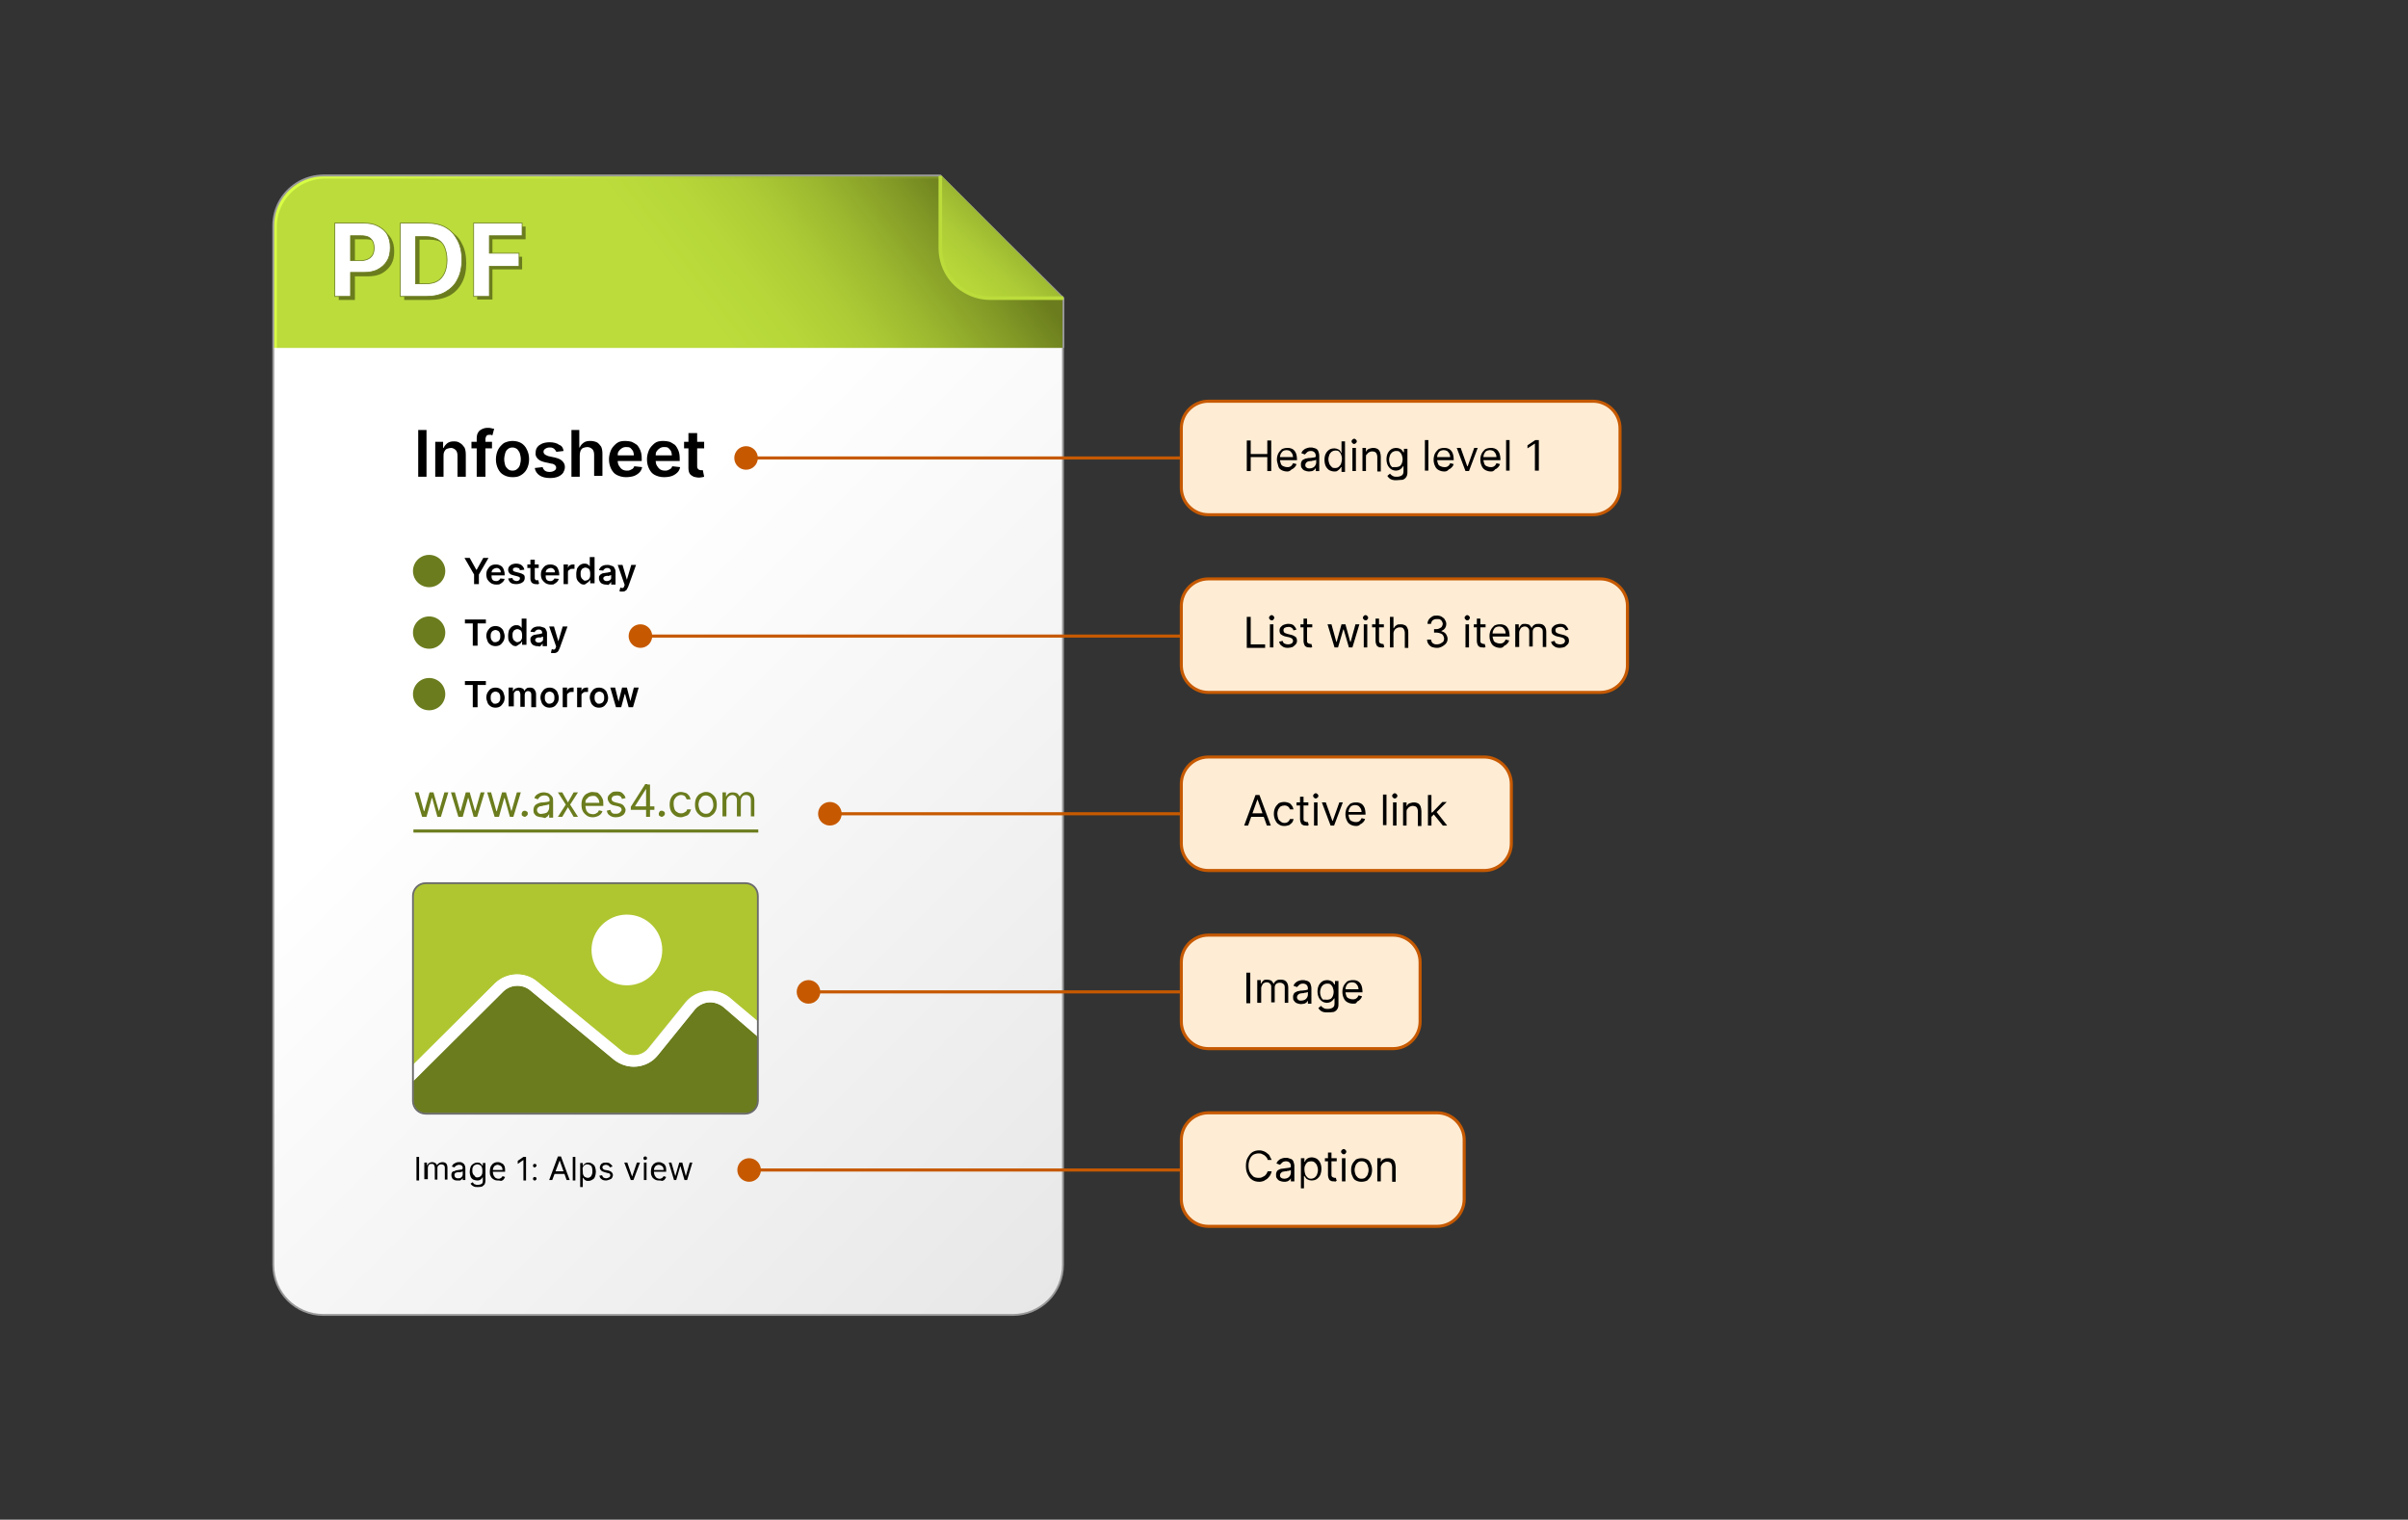 <?xml version="1.0" encoding="utf-8"?>
<!-- Generator: Adobe Illustrator 27.9.1, SVG Export Plug-In . SVG Version: 6.00 Build 0)  -->
<svg version="1.1" id="Layer_2_00000116212942556152838250000010831412988214293941_"
	 xmlns="http://www.w3.org/2000/svg" xmlns:xlink="http://www.w3.org/1999/xlink" x="0px" y="0px" viewBox="0 0 551.6 348.1"
	 style="enable-background:new 0 0 551.6 348.1;" xml:space="preserve">
<rect x="0" y="0" width="551.6" height="348.1" fill="#333333" stroke="none"/>
<style type="text/css">
	.st0{fill:url(#SVGID_1_);}
	.st1{fill:none;stroke:url(#SVGID_00000042711769789698603950000010359695002062253440_);stroke-width:0.82;stroke-miterlimit:10;}
	.st2{fill:none;stroke:#999999;stroke-width:0.43;stroke-miterlimit:10;}
	.st3{fill:url(#SVGID_00000045591728596672312580000016235299204544679315_);}
	.st4{fill:#6A7C1D;}
	.st5{fill:#FFFFFF;stroke:#6A7C1D;stroke-width:0.17;stroke-miterlimit:10;}
	.st6{enable-background:new    ;}
	.st7{fill:#B0C630;}
	.st8{fill:#FFFFFF;}
	.st9{fill:none;stroke:#6A6A6A;stroke-width:0.41;stroke-miterlimit:10;}
	.st10{fill:none;stroke:#C65900;stroke-width:0.71;stroke-miterlimit:10;}
	.st11{fill:#C65900;}
	.st12{fill:#FEECD4;stroke:#C65900;stroke-width:0.7;stroke-miterlimit:10;}
	.st13{fill:url(#SVGID_00000052063694187480012160000015696433354245814192_);}
	.st14{fill:none;stroke:#BBDC3B;stroke-width:0.82;stroke-miterlimit:10;}
</style>
<linearGradient id="SVGID_1_" gradientUnits="userSpaceOnUse" x1="153.81" y1="286.877" x2="204.59" y2="326.137" gradientTransform="matrix(1 0 0 -1 0 349.528)">
	<stop  offset="0" style="stop-color:#BBDC3B"/>
	<stop  offset="0.2" style="stop-color:#B7D739"/>
	<stop  offset="0.41" style="stop-color:#ADCB35"/>
	<stop  offset="0.61" style="stop-color:#9BB72F"/>
	<stop  offset="0.82" style="stop-color:#839A26"/>
	<stop  offset="1" style="stop-color:#6A7C1D"/>
</linearGradient>
<path class="st0" d="M74.1,40.5c-2,0-3.8,0.5-5.5,1.4c-3.6,2-6,5.7-6,10.1v28h180.9V68.7l-28.1-28.2L74.1,40.5L74.1,40.5z"/>
<linearGradient id="SVGID_00000066489514660365084490000007320257803058683035_" gradientUnits="userSpaceOnUse" x1="62.58" y1="289.433" x2="215.07" y2="289.433" gradientTransform="matrix(1 0 0 -1 0 349.528)">
	<stop  offset="0" style="stop-color:#D9FF44"/>
	<stop  offset="0.19" style="stop-color:#D5FA42"/>
	<stop  offset="0.38" style="stop-color:#CAEE3F"/>
	<stop  offset="0.57" style="stop-color:#B9DA39"/>
	<stop  offset="0.77" style="stop-color:#A0BD30"/>
	<stop  offset="0.97" style="stop-color:#819825"/>
	<stop  offset="1" style="stop-color:#7C9224"/>
</linearGradient>
<path style="fill:none;stroke:url(#SVGID_00000066489514660365084490000007320257803058683035_);stroke-width:0.82;stroke-miterlimit:10;" d="
	M215.1,40.5H74.5c-2,0-3.8,0.5-5.5,1.4c-3.6,2-6,5.7-6,10.1v28"/>
<path class="st2" d="M243.6,79.7V68.3l-13.4-13.3l-14.8-14.8H74.1c-2,0-3.8,0.5-5.5,1.4c-3.6,2-6,5.7-6,10.1v28"/>
<linearGradient id="SVGID_00000138568128803437520810000009176792160332428697_" gradientUnits="userSpaceOnUse" x1="84.229" y1="231.327" x2="332.889" y2="-17.343" gradientTransform="matrix(1 0 0 -1 0 349.528)">
	<stop  offset="0.13" style="stop-color:#FFFFFF"/>
	<stop  offset="1" style="stop-color:#D9D9D9"/>
</linearGradient>
<path style="fill:url(#SVGID_00000138568128803437520810000009176792160332428697_);" d="M62.6,289.7c0,6.4,5.1,11.5,11.5,11.5
	h157.9c6.4,0,11.5-5.1,11.5-11.5v-210H62.6V289.7z"/>
<path class="st2" d="M62.6,79.7v210c0,6.4,5.1,11.5,11.5,11.5h157.9c6.4,0,11.5-5.1,11.5-11.5v-210"/>
<g>
	<path class="st4" d="M77.6,68.7V51.9h6.6c1.3,0,2.4,0.2,3.3,0.7c0.9,0.5,1.6,1.2,2.1,2c0.5,0.9,0.7,1.8,0.7,3s-0.2,2.1-0.7,3
		c-0.5,0.8-1.2,1.5-2.1,2s-2,0.7-3.3,0.7h-4.2v-2.8h3.7c0.7,0,1.2-0.1,1.7-0.4c0.4-0.2,0.8-0.6,1-1c0.2-0.4,0.3-0.9,0.3-1.5
		s-0.1-1-0.3-1.5s-0.6-0.7-1-1c-0.4-0.2-1-0.3-1.7-0.3h-2.4v13.9L77.6,68.7L77.6,68.7z"/>
	<path class="st4" d="M98.5,68.7h-5.9V51.9h6c1.7,0,3.1,0.3,4.4,1s2.2,1.6,2.8,2.9c0.7,1.2,1,2.8,1,4.5s-0.3,3.2-1,4.5
		c-0.7,1.3-1.6,2.2-2.8,2.9C101.6,68.4,100.2,68.7,98.5,68.7z M96.1,65.7h2.3c1.1,0,1.9-0.2,2.7-0.6s1.3-1,1.6-1.8s0.6-1.8,0.6-3.1
		s-0.2-2.3-0.6-3s-0.9-1.4-1.6-1.7c-0.7-0.4-1.6-0.6-2.7-0.6h-2.3V65.7z"/>
	<path class="st4" d="M109.3,68.7V51.9h11.1v2.9h-7.6v4h6.8v2.9h-6.8v6.9H109.3z"/>
</g>
<g>
	<path class="st5" d="M86.6,51.8c-0.9-0.5-2-0.7-3.3-0.7h-6.6v16.8h3.6v-5.5h3c1.3,0,2.4-0.2,3.3-0.7s1.6-1.1,2.1-2
		c0.5-0.8,0.7-1.8,0.7-3s-0.2-2.1-0.7-3S87.5,52.3,86.6,51.8z M85.4,58.3c-0.2,0.4-0.6,0.8-1,1c-0.4,0.2-1,0.4-1.7,0.4h-2.4V54h2.4
		c0.7,0,1.3,0.1,1.7,0.3s0.8,0.6,1,1s0.3,0.9,0.3,1.5S85.6,57.9,85.4,58.3z"/>
	<path class="st5" d="M102.1,52.1c-1.2-0.7-2.7-1-4.4-1h-6v16.8h5.9c1.7,0,3.2-0.3,4.4-1c1.2-0.7,2.2-1.6,2.8-2.9
		c0.7-1.3,1-2.8,1-4.5s-0.3-3.2-1-4.5S103.3,52.8,102.1,52.1z M101.8,62.6c-0.4,0.8-0.9,1.4-1.6,1.8c-0.7,0.4-1.6,0.6-2.7,0.6h-2.3
		V54.2h2.3c1.1,0,1.9,0.2,2.7,0.6c0.7,0.4,1.3,1,1.6,1.7s0.6,1.8,0.6,3S102.2,61.8,101.8,62.6z"/>
	<polygon class="st5" points="119.6,54 119.6,51.1 108.5,51.1 108.5,67.9 112.1,67.9 112.1,61 118.9,61 118.9,58 112.1,58 112.1,54 
			"/>
</g>
<g class="st6">
	<path d="M97.7,98.5v10.7h-1.9V98.5H97.7z"/>
	<path d="M101.6,104.5v4.7h-1.9v-8h1.8v1.4h0.1c0.2-0.4,0.5-0.8,0.9-1.1c0.4-0.3,0.9-0.4,1.5-0.4c0.6,0,1,0.1,1.4,0.4
		c0.4,0.2,0.7,0.6,1,1c0.2,0.4,0.3,1,0.3,1.6v5.1h-1.9v-4.8c0-0.5-0.1-1-0.4-1.3c-0.3-0.3-0.7-0.5-1.1-0.5c-0.3,0-0.6,0.1-0.9,0.2
		c-0.3,0.1-0.5,0.4-0.6,0.6C101.6,103.8,101.6,104.1,101.6,104.5z"/>
</g>
<g class="st6">
	<path d="M112.7,101.2v1.5H108v-1.5H112.7z M109.2,109.2v-8.8c0-0.5,0.1-1,0.3-1.3c0.2-0.4,0.5-0.6,0.9-0.8c0.4-0.2,0.8-0.3,1.3-0.3
		c0.3,0,0.6,0,0.9,0.1c0.3,0.1,0.4,0.1,0.6,0.1l-0.4,1.5c-0.1,0-0.2,0-0.3-0.1c-0.1,0-0.3,0-0.4,0c-0.4,0-0.6,0.1-0.7,0.3
		c-0.1,0.2-0.2,0.4-0.2,0.7v8.6H109.2z"/>
</g>
<g class="st6">
	<path d="M117.4,109.3c-0.8,0-1.5-0.2-2-0.5c-0.6-0.3-1-0.8-1.3-1.4c-0.3-0.6-0.5-1.3-0.5-2.2c0-0.8,0.2-1.6,0.5-2.2
		c0.3-0.6,0.8-1.1,1.3-1.5c0.6-0.3,1.3-0.5,2-0.5c0.8,0,1.5,0.2,2,0.5s1,0.8,1.3,1.5c0.3,0.6,0.5,1.3,0.5,2.2c0,0.8-0.2,1.6-0.5,2.2
		c-0.3,0.6-0.8,1.1-1.3,1.4C118.8,109.2,118.2,109.3,117.4,109.3z M117.4,107.8c0.4,0,0.8-0.1,1.1-0.4c0.3-0.2,0.5-0.6,0.6-0.9
		c0.1-0.4,0.2-0.8,0.2-1.3c0-0.5-0.1-0.9-0.2-1.3c-0.1-0.4-0.4-0.7-0.6-1c-0.3-0.2-0.6-0.4-1.1-0.4c-0.4,0-0.8,0.1-1.1,0.4
		c-0.3,0.2-0.5,0.6-0.6,1c-0.1,0.4-0.2,0.8-0.2,1.3c0,0.5,0.1,0.9,0.2,1.3c0.1,0.4,0.4,0.7,0.6,0.9
		C116.6,107.7,117,107.8,117.4,107.8z"/>
	<path d="M129.1,103.3l-1.7,0.2c0-0.2-0.1-0.3-0.3-0.5c-0.1-0.2-0.3-0.3-0.5-0.4c-0.2-0.1-0.4-0.1-0.7-0.1c-0.4,0-0.7,0.1-1,0.3
		c-0.3,0.2-0.4,0.4-0.4,0.7c0,0.2,0.1,0.4,0.3,0.6c0.2,0.1,0.5,0.3,0.9,0.4l1.4,0.3c0.8,0.2,1.3,0.4,1.7,0.8
		c0.4,0.4,0.6,0.8,0.6,1.4c0,0.5-0.2,0.9-0.4,1.3c-0.3,0.4-0.7,0.7-1.2,0.9c-0.5,0.2-1.1,0.3-1.8,0.3c-1,0-1.8-0.2-2.4-0.6
		s-1-1-1.1-1.7l1.8-0.2c0.1,0.4,0.3,0.6,0.5,0.8c0.3,0.2,0.6,0.3,1.1,0.3c0.4,0,0.8-0.1,1.1-0.3s0.4-0.4,0.4-0.7
		c0-0.2-0.1-0.4-0.3-0.6c-0.2-0.1-0.4-0.3-0.8-0.3l-1.4-0.3c-0.8-0.2-1.3-0.4-1.7-0.8s-0.6-0.9-0.5-1.4c0-0.5,0.1-0.9,0.4-1.3
		s0.7-0.6,1.1-0.8c0.5-0.2,1.1-0.3,1.7-0.3c0.9,0,1.7,0.2,2.2,0.6C128.7,102.1,129,102.6,129.1,103.3z"/>
	<path d="M132.8,104.5v4.7h-1.9V98.5h1.8v4h0.1c0.2-0.5,0.5-0.8,0.9-1.1c0.4-0.3,0.9-0.4,1.5-0.4c0.6,0,1,0.1,1.5,0.3
		c0.4,0.2,0.7,0.6,1,1c0.2,0.4,0.3,1,0.3,1.6v5.1h-1.9v-4.8c0-0.5-0.1-1-0.4-1.3c-0.3-0.3-0.7-0.5-1.2-0.5c-0.3,0-0.6,0.1-0.9,0.2
		c-0.3,0.1-0.5,0.4-0.6,0.6C132.8,103.8,132.8,104.1,132.8,104.5z"/>
	<path d="M143.4,109.3c-0.8,0-1.5-0.2-2.1-0.5c-0.6-0.3-1-0.8-1.3-1.4s-0.5-1.3-0.5-2.2c0-0.8,0.2-1.5,0.5-2.2
		c0.3-0.6,0.8-1.1,1.3-1.5s1.2-0.5,2-0.5c0.5,0,1,0.1,1.4,0.2c0.4,0.2,0.8,0.4,1.2,0.7c0.3,0.3,0.6,0.8,0.8,1.3
		c0.2,0.5,0.3,1.1,0.3,1.8v0.6h-6.6v-1.3h4.8c0-0.4-0.1-0.7-0.2-1c-0.2-0.3-0.4-0.5-0.6-0.7c-0.3-0.2-0.6-0.2-1-0.2
		c-0.4,0-0.7,0.1-1,0.3c-0.3,0.2-0.5,0.4-0.7,0.7s-0.2,0.6-0.2,1v1.1c0,0.5,0.1,0.9,0.3,1.2s0.4,0.6,0.7,0.8
		c0.3,0.2,0.7,0.3,1.1,0.3c0.3,0,0.5,0,0.7-0.1s0.4-0.2,0.6-0.3c0.2-0.2,0.3-0.3,0.4-0.6l1.8,0.2c-0.1,0.5-0.3,0.9-0.6,1.2
		c-0.3,0.3-0.7,0.6-1.2,0.8S144,109.3,143.4,109.3z"/>
	<path d="M152.1,109.3c-0.8,0-1.5-0.2-2.1-0.5c-0.6-0.3-1-0.8-1.3-1.4s-0.5-1.3-0.5-2.2c0-0.8,0.2-1.5,0.5-2.2
		c0.3-0.6,0.8-1.1,1.3-1.5s1.2-0.5,2-0.5c0.5,0,1,0.1,1.4,0.2c0.4,0.2,0.8,0.4,1.2,0.7c0.3,0.3,0.6,0.8,0.8,1.3
		c0.2,0.5,0.3,1.1,0.3,1.8v0.6h-6.6v-1.3h4.8c0-0.4-0.1-0.7-0.2-1c-0.2-0.3-0.4-0.5-0.6-0.7c-0.3-0.2-0.6-0.2-1-0.2
		c-0.4,0-0.7,0.1-1,0.3c-0.3,0.2-0.5,0.4-0.7,0.7s-0.2,0.6-0.2,1v1.1c0,0.5,0.1,0.9,0.3,1.2s0.4,0.6,0.7,0.8
		c0.3,0.2,0.7,0.3,1.1,0.3c0.3,0,0.5,0,0.7-0.1s0.4-0.2,0.6-0.3c0.2-0.2,0.3-0.3,0.4-0.6l1.8,0.2c-0.1,0.5-0.3,0.9-0.6,1.2
		c-0.3,0.3-0.7,0.6-1.2,0.8S152.8,109.3,152.1,109.3z"/>
	<path d="M161.3,101.2v1.5h-4.6v-1.5H161.3z M157.8,99.2h1.9v7.5c0,0.3,0,0.4,0.1,0.6c0.1,0.1,0.2,0.2,0.3,0.3
		c0.1,0,0.3,0.1,0.4,0.1c0.1,0,0.2,0,0.3,0s0.2,0,0.2,0l0.3,1.5c-0.1,0-0.2,0.1-0.4,0.1c-0.2,0-0.4,0.1-0.7,0.1
		c-0.5,0-0.9-0.1-1.3-0.2c-0.4-0.2-0.7-0.4-0.9-0.7c-0.2-0.3-0.3-0.8-0.3-1.3V99.2z"/>
</g>
<g>
	<g>
		<circle class="st4" cx="98.3" cy="130.8" r="3.7"/>
		<g class="st6">
			<path d="M106.4,127.8h1.2l1.5,2.7h0.1l1.5-2.7h1.2l-2.2,3.8v2.2h-1.1v-2.2L106.4,127.8z"/>
		</g>
		<g class="st6">
			<path d="M113.7,133.9c-0.5,0-0.8-0.1-1.2-0.3c-0.3-0.2-0.6-0.5-0.8-0.8c-0.2-0.3-0.3-0.8-0.3-1.2c0-0.5,0.1-0.9,0.3-1.2
				s0.4-0.6,0.7-0.8c0.3-0.2,0.7-0.3,1.1-0.3c0.3,0,0.5,0,0.8,0.1c0.2,0.1,0.5,0.2,0.7,0.4s0.3,0.4,0.4,0.7c0.1,0.3,0.2,0.6,0.2,1
				v0.3H112v-0.7h2.7c0-0.2,0-0.4-0.1-0.5c-0.1-0.2-0.2-0.3-0.4-0.4s-0.3-0.1-0.5-0.1c-0.2,0-0.4,0.1-0.6,0.2
				c-0.2,0.1-0.3,0.2-0.4,0.4c-0.1,0.2-0.1,0.4-0.1,0.6v0.6c0,0.3,0,0.5,0.1,0.7c0.1,0.2,0.2,0.3,0.4,0.4c0.2,0.1,0.4,0.1,0.6,0.1
				c0.2,0,0.3,0,0.4-0.1c0.1,0,0.2-0.1,0.3-0.2s0.2-0.2,0.2-0.3l1,0.1c-0.1,0.3-0.2,0.5-0.4,0.7c-0.2,0.2-0.4,0.3-0.7,0.5
				C114.3,133.9,114,133.9,113.7,133.9z"/>
			<path d="M120.1,130.5l-1,0.1c0-0.1-0.1-0.2-0.1-0.3s-0.2-0.2-0.3-0.2s-0.3-0.1-0.4-0.1c-0.2,0-0.4,0-0.6,0.1s-0.2,0.2-0.2,0.4
				c0,0.1,0,0.2,0.1,0.3s0.3,0.1,0.5,0.2l0.8,0.2c0.4,0.1,0.7,0.2,1,0.4s0.3,0.5,0.3,0.8c0,0.3-0.1,0.5-0.2,0.7
				c-0.2,0.2-0.4,0.4-0.7,0.5s-0.6,0.2-1,0.2c-0.6,0-1-0.1-1.3-0.3c-0.3-0.2-0.5-0.6-0.6-1l1-0.1c0,0.2,0.1,0.4,0.3,0.5
				s0.4,0.2,0.6,0.2c0.3,0,0.5-0.1,0.6-0.2s0.2-0.2,0.2-0.4c0-0.1,0-0.2-0.1-0.3s-0.3-0.1-0.5-0.2l-0.8-0.2c-0.4-0.1-0.8-0.2-1-0.5
				c-0.2-0.2-0.3-0.5-0.3-0.8c0-0.3,0.1-0.5,0.2-0.7c0.2-0.2,0.4-0.4,0.6-0.5c0.3-0.1,0.6-0.2,1-0.2c0.5,0,0.9,0.1,1.2,0.3
				S120.1,130.1,120.1,130.5z"/>
		</g>
		<g class="st6">
			<path d="M123.4,129.3v0.8h-2.6v-0.8H123.4z M121.4,128.2h1.1v4.2c0,0.1,0,0.3,0.1,0.3c0,0.1,0.1,0.1,0.2,0.2s0.2,0,0.2,0
				c0.1,0,0.1,0,0.2,0s0.1,0,0.1,0l0.2,0.8c-0.1,0-0.1,0-0.2,0.1s-0.2,0-0.4,0c-0.3,0-0.5,0-0.7-0.1c-0.2-0.1-0.4-0.2-0.5-0.4
				s-0.2-0.4-0.2-0.7V128.2z"/>
		</g>
		<g class="st6">
			<path d="M126.2,133.9c-0.5,0-0.8-0.1-1.2-0.3c-0.3-0.2-0.6-0.5-0.8-0.8c-0.2-0.3-0.3-0.8-0.3-1.2c0-0.5,0.1-0.9,0.3-1.2
				s0.4-0.6,0.7-0.8c0.3-0.2,0.7-0.3,1.1-0.3c0.3,0,0.5,0,0.8,0.1c0.2,0.1,0.5,0.2,0.7,0.4s0.3,0.4,0.4,0.7c0.1,0.3,0.2,0.6,0.2,1
				v0.3h-3.7v-0.7h2.7c0-0.2,0-0.4-0.1-0.5c-0.1-0.2-0.2-0.3-0.4-0.4s-0.3-0.1-0.5-0.1c-0.2,0-0.4,0.1-0.6,0.2
				c-0.2,0.1-0.3,0.2-0.4,0.4c-0.1,0.2-0.1,0.4-0.1,0.6v0.6c0,0.3,0,0.5,0.1,0.7c0.1,0.2,0.2,0.3,0.4,0.4c0.2,0.1,0.4,0.1,0.6,0.1
				c0.2,0,0.3,0,0.4-0.1c0.1,0,0.2-0.1,0.3-0.2s0.2-0.2,0.2-0.3l1,0.1c-0.1,0.3-0.2,0.5-0.4,0.7c-0.2,0.2-0.4,0.3-0.7,0.5
				C126.8,133.9,126.5,133.9,126.2,133.9z"/>
		</g>
		<g class="st6">
			<path d="M129.1,133.8v-4.5h1v0.8h0c0.1-0.3,0.2-0.5,0.4-0.6s0.4-0.2,0.7-0.2c0.1,0,0.1,0,0.2,0s0.1,0,0.2,0v1c0,0-0.1,0-0.2,0
				s-0.2,0-0.3,0c-0.2,0-0.4,0-0.5,0.1s-0.3,0.2-0.4,0.3s-0.1,0.3-0.1,0.5v2.6H129.1z"/>
		</g>
		<g class="st6">
			<path d="M133.8,133.9c-0.4,0-0.7-0.1-0.9-0.3s-0.5-0.4-0.7-0.8s-0.2-0.8-0.2-1.3c0-0.5,0.1-0.9,0.2-1.3c0.2-0.3,0.4-0.6,0.7-0.8
				s0.6-0.3,0.9-0.3c0.3,0,0.5,0,0.7,0.1c0.2,0.1,0.3,0.2,0.4,0.3s0.2,0.2,0.2,0.3h0v-2.2h1.1v6h-1v-0.7h-0.1
				c-0.1,0.1-0.1,0.2-0.2,0.3s-0.2,0.2-0.4,0.3S134.1,133.9,133.8,133.9z M134.1,133c0.2,0,0.4-0.1,0.6-0.2c0.2-0.1,0.3-0.3,0.4-0.5
				s0.1-0.5,0.1-0.8s0-0.5-0.1-0.8s-0.2-0.4-0.4-0.5s-0.4-0.2-0.6-0.2c-0.2,0-0.4,0.1-0.6,0.2s-0.3,0.3-0.4,0.5s-0.1,0.5-0.1,0.7
				c0,0.3,0,0.5,0.1,0.8c0.1,0.2,0.2,0.4,0.4,0.5C133.7,133,133.9,133,134.1,133z"/>
		</g>
		<g class="st6">
			<path d="M138.7,133.9c-0.3,0-0.5-0.1-0.8-0.2c-0.2-0.1-0.4-0.3-0.5-0.5s-0.2-0.4-0.2-0.7c0-0.3,0-0.5,0.1-0.6s0.2-0.3,0.4-0.4
				s0.3-0.2,0.5-0.2s0.4-0.1,0.6-0.1c0.3,0,0.5-0.1,0.6-0.1s0.3-0.1,0.4-0.1s0.1-0.1,0.1-0.2v0c0-0.2-0.1-0.4-0.2-0.5
				s-0.3-0.2-0.6-0.2c-0.3,0-0.5,0.1-0.6,0.2s-0.3,0.2-0.3,0.4l-1-0.1c0.1-0.3,0.2-0.5,0.4-0.7c0.2-0.2,0.4-0.3,0.7-0.4
				c0.3-0.1,0.5-0.1,0.9-0.1c0.2,0,0.4,0,0.6,0.1s0.4,0.1,0.6,0.2c0.2,0.1,0.3,0.3,0.4,0.5s0.2,0.4,0.2,0.7v3h-1v-0.6h0
				c-0.1,0.1-0.2,0.2-0.3,0.4c-0.1,0.1-0.3,0.2-0.4,0.3C139.1,133.9,138.9,133.9,138.7,133.9z M138.9,133.1c0.2,0,0.4,0,0.6-0.1
				c0.2-0.1,0.3-0.2,0.4-0.3s0.1-0.3,0.1-0.5v-0.5c0,0-0.1,0.1-0.2,0.1s-0.2,0-0.3,0.1s-0.2,0-0.3,0s-0.2,0-0.2,0
				c-0.2,0-0.3,0.1-0.4,0.1s-0.2,0.1-0.3,0.2s-0.1,0.2-0.1,0.3c0,0.2,0.1,0.3,0.2,0.4S138.7,133.1,138.9,133.1z"/>
		</g>
		<g class="st6">
			<path d="M142.6,135.5c-0.1,0-0.3,0-0.4,0c-0.1,0-0.2,0-0.3-0.1l0.2-0.8c0.2,0,0.3,0.1,0.4,0.1s0.2,0,0.3-0.1
				c0.1-0.1,0.2-0.2,0.2-0.4l0.1-0.2l-1.6-4.6h1.1l1,3.4h0l1-3.4h1.1l-1.8,5c-0.1,0.2-0.2,0.4-0.3,0.6s-0.3,0.3-0.5,0.4
				C143.1,135.5,142.9,135.5,142.6,135.5z"/>
		</g>
	</g>
	<g>
		<circle class="st4" cx="98.3" cy="144.9" r="3.7"/>
		<g class="st6">
			<path d="M106.5,142.8v-0.9h4.8v0.9h-1.9v5.1h-1.1v-5.1H106.5z"/>
		</g>
		<g class="st6">
			<path d="M113.5,148c-0.4,0-0.8-0.1-1.1-0.3s-0.6-0.5-0.7-0.8s-0.3-0.8-0.3-1.2s0.1-0.9,0.3-1.2s0.4-0.6,0.7-0.8s0.7-0.3,1.1-0.3
				s0.8,0.1,1.1,0.3s0.6,0.5,0.7,0.8s0.3,0.8,0.3,1.2s-0.1,0.9-0.3,1.2s-0.4,0.6-0.7,0.8S113.9,148,113.5,148z M113.5,147.1
				c0.2,0,0.4-0.1,0.6-0.2c0.2-0.1,0.3-0.3,0.4-0.5s0.1-0.5,0.1-0.7c0-0.3,0-0.5-0.1-0.7c-0.1-0.2-0.2-0.4-0.4-0.5s-0.4-0.2-0.6-0.2
				c-0.2,0-0.4,0.1-0.6,0.2s-0.3,0.3-0.4,0.5c-0.1,0.2-0.1,0.5-0.1,0.7c0,0.3,0,0.5,0.1,0.7s0.2,0.4,0.4,0.5
				C113,147.1,113.2,147.1,113.5,147.1z"/>
			<path d="M118.2,148c-0.4,0-0.7-0.1-0.9-0.3s-0.5-0.4-0.7-0.8s-0.2-0.8-0.2-1.3c0-0.5,0.1-0.9,0.2-1.3c0.2-0.3,0.4-0.6,0.7-0.8
				s0.6-0.3,0.9-0.3c0.3,0,0.5,0,0.7,0.1c0.2,0.1,0.3,0.2,0.4,0.3s0.2,0.2,0.2,0.3h0v-2.2h1.1v6h-1v-0.7h-0.1
				c-0.1,0.1-0.1,0.2-0.2,0.3s-0.2,0.2-0.4,0.3S118.4,148,118.2,148z M118.5,147.1c0.2,0,0.4-0.1,0.6-0.2c0.2-0.1,0.3-0.3,0.4-0.5
				s0.1-0.5,0.1-0.8s0-0.5-0.1-0.8s-0.2-0.4-0.4-0.5s-0.4-0.2-0.6-0.2c-0.2,0-0.4,0.1-0.6,0.2s-0.3,0.3-0.4,0.5s-0.1,0.5-0.1,0.7
				c0,0.3,0,0.5,0.1,0.8c0.1,0.2,0.2,0.4,0.4,0.5C118.1,147,118.3,147.1,118.5,147.1z"/>
		</g>
		<g class="st6">
			<path d="M123,148c-0.3,0-0.5-0.1-0.8-0.2c-0.2-0.1-0.4-0.3-0.5-0.5s-0.2-0.4-0.2-0.7c0-0.3,0-0.5,0.1-0.6s0.2-0.3,0.4-0.4
				s0.3-0.2,0.5-0.2s0.4-0.1,0.6-0.1c0.3,0,0.5-0.1,0.6-0.1s0.3-0.1,0.4-0.1s0.1-0.1,0.1-0.2v0c0-0.2-0.1-0.4-0.2-0.5
				s-0.3-0.2-0.6-0.2c-0.3,0-0.5,0.1-0.6,0.2s-0.3,0.2-0.3,0.4l-1-0.1c0.1-0.3,0.2-0.5,0.4-0.7c0.2-0.2,0.4-0.3,0.7-0.4
				c0.3-0.1,0.5-0.1,0.9-0.1c0.2,0,0.4,0,0.6,0.1s0.4,0.1,0.6,0.2c0.2,0.1,0.3,0.3,0.4,0.5s0.2,0.4,0.2,0.7v3h-1v-0.6h0
				c-0.1,0.1-0.2,0.2-0.3,0.4c-0.1,0.1-0.3,0.2-0.4,0.3C123.4,148,123.2,148,123,148z M123.3,147.2c0.2,0,0.4,0,0.6-0.1
				c0.2-0.1,0.3-0.2,0.4-0.3s0.1-0.3,0.1-0.5v-0.5c0,0-0.1,0.1-0.2,0.1s-0.2,0-0.3,0.1s-0.2,0-0.3,0s-0.2,0-0.2,0
				c-0.2,0-0.3,0.1-0.4,0.1s-0.2,0.1-0.3,0.2s-0.1,0.2-0.1,0.3c0,0.2,0.1,0.3,0.2,0.4S123.1,147.2,123.3,147.2z"/>
		</g>
		<g class="st6">
			<path d="M126.9,149.6c-0.1,0-0.3,0-0.4,0c-0.1,0-0.2,0-0.3-0.1l0.2-0.8c0.2,0,0.3,0.1,0.4,0.1s0.2,0,0.3-0.1
				c0.1-0.1,0.2-0.2,0.2-0.4l0.1-0.2l-1.6-4.6h1.1l1,3.4h0l1-3.4h1.1l-1.8,5c-0.1,0.2-0.2,0.4-0.3,0.6s-0.3,0.3-0.5,0.4
				C127.5,149.5,127.2,149.6,126.9,149.6z"/>
		</g>
	</g>
	<g>
		<circle class="st4" cx="98.3" cy="159" r="3.7"/>
		<g class="st6">
			<path d="M106.5,156.9V156h4.8v0.9h-1.9v5.1h-1.1v-5.1H106.5z"/>
		</g>
		<g class="st6">
			<path d="M113.5,162.1c-0.4,0-0.8-0.1-1.1-0.3s-0.6-0.5-0.7-0.8s-0.3-0.8-0.3-1.2s0.1-0.9,0.3-1.2s0.4-0.6,0.7-0.8
				s0.7-0.3,1.1-0.3s0.8,0.1,1.1,0.3s0.6,0.5,0.7,0.8s0.3,0.8,0.3,1.2s-0.1,0.9-0.3,1.2s-0.4,0.6-0.7,0.8S113.9,162.1,113.5,162.1z
				 M113.5,161.2c0.2,0,0.4-0.1,0.6-0.2c0.2-0.1,0.3-0.3,0.4-0.5s0.1-0.5,0.1-0.7c0-0.3,0-0.5-0.1-0.7c-0.1-0.2-0.2-0.4-0.4-0.5
				s-0.4-0.2-0.6-0.2c-0.2,0-0.4,0.1-0.6,0.2s-0.3,0.3-0.4,0.5c-0.1,0.2-0.1,0.5-0.1,0.7c0,0.3,0,0.5,0.1,0.7s0.2,0.4,0.4,0.5
				C113,161.2,113.2,161.2,113.5,161.2z"/>
			<path d="M116.5,162v-4.5h1v0.8h0.1c0.1-0.3,0.2-0.5,0.5-0.6s0.5-0.2,0.8-0.2c0.3,0,0.6,0.1,0.8,0.2c0.2,0.1,0.4,0.3,0.4,0.6h0
				c0.1-0.2,0.3-0.5,0.5-0.6c0.2-0.2,0.5-0.2,0.8-0.2c0.4,0,0.8,0.1,1,0.4s0.4,0.6,0.4,1.1v3h-1.1v-2.9c0-0.3-0.1-0.5-0.2-0.6
				c-0.1-0.1-0.3-0.2-0.5-0.2c-0.3,0-0.5,0.1-0.6,0.2s-0.2,0.4-0.2,0.6v2.8h-1v-2.9c0-0.2-0.1-0.4-0.2-0.6s-0.3-0.2-0.5-0.2
				c-0.2,0-0.3,0-0.4,0.1s-0.2,0.2-0.3,0.3c-0.1,0.1-0.1,0.3-0.1,0.5v2.7H116.5z"/>
			<path d="M125.9,162.1c-0.4,0-0.8-0.1-1.1-0.3s-0.6-0.5-0.7-0.8s-0.3-0.8-0.3-1.2s0.1-0.9,0.3-1.2s0.4-0.6,0.7-0.8
				s0.7-0.3,1.1-0.3s0.8,0.1,1.1,0.3s0.6,0.5,0.7,0.8s0.3,0.8,0.3,1.2s-0.1,0.9-0.3,1.2s-0.4,0.6-0.7,0.8S126.3,162.1,125.9,162.1z
				 M125.9,161.2c0.2,0,0.4-0.1,0.6-0.2c0.2-0.1,0.3-0.3,0.4-0.5s0.1-0.5,0.1-0.7c0-0.3,0-0.5-0.1-0.7c-0.1-0.2-0.2-0.4-0.4-0.5
				s-0.4-0.2-0.6-0.2c-0.2,0-0.4,0.1-0.6,0.2s-0.3,0.3-0.4,0.5c-0.1,0.2-0.1,0.5-0.1,0.7c0,0.3,0,0.5,0.1,0.7s0.2,0.4,0.4,0.5
				C125.4,161.2,125.7,161.2,125.9,161.2z"/>
			<path d="M128.9,162v-4.5h1v0.8h0c0.1-0.3,0.2-0.5,0.4-0.6s0.4-0.2,0.7-0.2c0.1,0,0.1,0,0.2,0s0.1,0,0.2,0v1c0,0-0.1,0-0.2,0
				s-0.2,0-0.3,0c-0.2,0-0.4,0-0.5,0.1s-0.3,0.2-0.4,0.3s-0.1,0.3-0.1,0.5v2.6H128.9z"/>
		</g>
		<g class="st6">
			<path d="M132.2,162v-4.5h1v0.8h0c0.1-0.3,0.2-0.5,0.4-0.6s0.4-0.2,0.7-0.2c0.1,0,0.1,0,0.2,0s0.1,0,0.2,0v1c0,0-0.1,0-0.2,0
				s-0.2,0-0.3,0c-0.2,0-0.4,0-0.5,0.1s-0.3,0.2-0.4,0.3s-0.1,0.3-0.1,0.5v2.6H132.2z"/>
		</g>
		<g class="st6">
			<path d="M137.2,162.1c-0.4,0-0.8-0.1-1.1-0.3s-0.6-0.5-0.7-0.8s-0.3-0.8-0.3-1.2s0.1-0.9,0.3-1.2s0.4-0.6,0.7-0.8
				s0.7-0.3,1.1-0.3s0.8,0.1,1.1,0.3s0.6,0.5,0.7,0.8s0.3,0.8,0.3,1.2s-0.1,0.9-0.3,1.2s-0.4,0.6-0.7,0.8S137.7,162.1,137.2,162.1z
				 M137.3,161.2c0.2,0,0.4-0.1,0.6-0.2c0.2-0.1,0.3-0.3,0.4-0.5s0.1-0.5,0.1-0.7c0-0.3,0-0.5-0.1-0.7c-0.1-0.2-0.2-0.4-0.4-0.5
				s-0.4-0.2-0.6-0.2c-0.2,0-0.4,0.1-0.6,0.2s-0.3,0.3-0.4,0.5c-0.1,0.2-0.1,0.5-0.1,0.7c0,0.3,0,0.5,0.1,0.7s0.2,0.4,0.4,0.5
				C136.8,161.2,137,161.2,137.3,161.2z"/>
		</g>
		<g class="st6">
			<path d="M141.1,162l-1.3-4.5h1.1l0.8,3.2h0l0.8-3.2h1.1l0.8,3.1h0l0.8-3.1h1.1l-1.3,4.5H144l-0.8-3h-0.1l-0.8,3H141.1z"/>
		</g>
	</g>
</g>
<g>
	<g>
		<path class="st4" d="M96.7,187.1l-1.7-5.6h0.9l1.2,4.3h0.1l1.2-4.3h0.9l1.2,4.2h0.1l1.2-4.2h0.9l-1.7,5.6h-0.8l-1.2-4.3h-0.1
			l-1.2,4.3H96.7L96.7,187.1z"/>
		<path class="st4" d="M105,187.1l-1.7-5.6h0.9l1.2,4.3h0.1l1.2-4.3h0.9l1.2,4.2h0.1l1.2-4.2h0.9l-1.7,5.6h-0.8l-1.2-4.3h-0.1
			l-1.2,4.3H105L105,187.1z"/>
		<path class="st4" d="M113.3,187.1l-1.7-5.6h0.9l1.2,4.3h0.1l1.2-4.3h0.9l1.2,4.2h0.1l1.2-4.2h0.9l-1.7,5.6h-0.8l-1.2-4.3h-0.1
			l-1.2,4.3H113.3L113.3,187.1z"/>
		<path class="st4" d="M120.2,187.1c-0.2,0-0.3-0.1-0.5-0.2s-0.2-0.3-0.2-0.5s0.1-0.3,0.2-0.5c0.1-0.1,0.3-0.2,0.5-0.2
			s0.3,0.1,0.5,0.2s0.2,0.3,0.2,0.5c0,0.1,0,0.2-0.1,0.3s-0.1,0.2-0.2,0.2C120.4,187.1,120.3,187.1,120.2,187.1L120.2,187.1z"/>
		<path class="st4" d="M124.1,187.2c-0.3,0-0.7-0.1-1-0.2c-0.3-0.1-0.5-0.3-0.7-0.6c-0.2-0.2-0.2-0.6-0.2-0.9c0-0.3,0.1-0.6,0.2-0.8
			c0.1-0.2,0.3-0.4,0.5-0.5s0.4-0.2,0.7-0.3c0.3-0.1,0.5-0.1,0.8-0.1c0.3,0,0.6-0.1,0.8-0.1c0.2,0,0.4-0.1,0.5-0.1s0.2-0.1,0.2-0.3
			v0c0-0.4-0.1-0.6-0.3-0.8c-0.2-0.2-0.5-0.3-0.9-0.3s-0.7,0.1-1,0.3c-0.2,0.2-0.4,0.4-0.5,0.6l-0.8-0.3c0.1-0.3,0.3-0.6,0.6-0.8
			s0.5-0.3,0.8-0.4c0.3-0.1,0.6-0.1,0.8-0.1c0.2,0,0.4,0,0.6,0.1c0.2,0,0.5,0.1,0.7,0.3s0.4,0.3,0.6,0.6s0.2,0.6,0.2,1.1v3.7h-0.9
			v-0.8h0c-0.1,0.1-0.2,0.2-0.3,0.4s-0.3,0.2-0.5,0.4S124.4,187.2,124.1,187.2L124.1,187.2z M124.2,186.4c0.3,0,0.6-0.1,0.9-0.2
			s0.4-0.3,0.5-0.5c0.1-0.2,0.2-0.4,0.2-0.7v-0.8c0,0-0.1,0.1-0.2,0.1c-0.1,0-0.3,0.1-0.4,0.1c-0.2,0-0.3,0.1-0.5,0.1
			s-0.3,0-0.4,0.1c-0.2,0-0.4,0.1-0.6,0.1s-0.3,0.2-0.5,0.3c-0.1,0.1-0.2,0.3-0.2,0.5c0,0.3,0.1,0.5,0.3,0.7
			S123.8,186.5,124.2,186.4L124.2,186.4z"/>
		<path class="st4" d="M128.8,181.5l1.3,2.3l1.3-2.3h1l-1.8,2.8l1.8,2.8h-1l-1.3-2.2l-1.3,2.2h-1l1.8-2.8l-1.8-2.8H128.8z"/>
		<path class="st4" d="M135.8,187.2c-0.5,0-1-0.1-1.4-0.4s-0.7-0.6-0.9-1c-0.2-0.4-0.3-0.9-0.3-1.5s0.1-1.1,0.3-1.5s0.5-0.8,0.9-1
			s0.8-0.4,1.3-0.4c0.3,0,0.6,0.1,0.9,0.1s0.5,0.2,0.8,0.5c0.2,0.2,0.4,0.5,0.6,0.9s0.2,0.8,0.2,1.3v0.4h-4.3v-0.7h3.4
			c0-0.3-0.1-0.6-0.2-0.8c-0.1-0.2-0.3-0.4-0.5-0.6s-0.5-0.2-0.8-0.2c-0.3,0-0.6,0.1-0.9,0.2c-0.2,0.2-0.4,0.4-0.6,0.6
			s-0.2,0.6-0.2,0.9v0.5c0,0.4,0.1,0.8,0.2,1.1s0.4,0.5,0.6,0.7c0.3,0.1,0.6,0.2,0.9,0.2c0.2,0,0.4,0,0.6-0.1
			c0.2-0.1,0.3-0.2,0.5-0.3c0.1-0.1,0.2-0.3,0.3-0.5l0.8,0.2c-0.1,0.3-0.2,0.5-0.4,0.7s-0.5,0.4-0.8,0.5
			C136.5,187.1,136.2,187.2,135.8,187.2L135.8,187.2z"/>
		<path class="st4" d="M143.3,182.8l-0.8,0.2c-0.1-0.1-0.1-0.2-0.2-0.4c-0.1-0.1-0.2-0.2-0.4-0.3s-0.4-0.1-0.6-0.1
			c-0.3,0-0.6,0.1-0.9,0.2c-0.2,0.2-0.3,0.4-0.3,0.6c0,0.2,0.1,0.4,0.2,0.5s0.4,0.2,0.7,0.3l0.8,0.2c0.5,0.1,0.9,0.3,1.1,0.6
			s0.4,0.6,0.4,0.9c0,0.3-0.1,0.6-0.3,0.9s-0.4,0.4-0.8,0.6c-0.3,0.1-0.7,0.2-1.1,0.2c-0.6,0-1-0.1-1.4-0.4
			c-0.4-0.2-0.6-0.6-0.7-1.1l0.8-0.2c0.1,0.3,0.2,0.5,0.4,0.7s0.5,0.2,0.9,0.2c0.4,0,0.7-0.1,0.9-0.3s0.4-0.4,0.4-0.6
			c0-0.2-0.1-0.4-0.2-0.5c-0.1-0.1-0.3-0.2-0.6-0.3l-0.9-0.2c-0.5-0.1-0.9-0.3-1.1-0.6c-0.2-0.3-0.4-0.6-0.4-1
			c0-0.3,0.1-0.6,0.3-0.8c0.2-0.2,0.4-0.4,0.7-0.6s0.7-0.2,1.1-0.2c0.6,0,1,0.1,1.3,0.4S143.2,182.3,143.3,182.8L143.3,182.8z"/>
		<path class="st4" d="M144.5,185.5v-0.7l3.3-5.2h0.5v1.1H148l-2.5,3.9v0.1h4.4v0.8L144.5,185.5L144.5,185.5z M148,187.1v-7.4h0.9
			v7.4H148z"/>
		<path class="st4" d="M151.6,187.1c-0.2,0-0.3-0.1-0.5-0.2s-0.2-0.3-0.2-0.5s0.1-0.3,0.2-0.5s0.3-0.2,0.5-0.2s0.3,0.1,0.5,0.2
			s0.2,0.3,0.2,0.5c0,0.1,0,0.2-0.1,0.3s-0.1,0.2-0.2,0.2C151.8,187.1,151.7,187.1,151.6,187.1L151.6,187.1z"/>
		<path class="st4" d="M156,187.2c-0.5,0-1-0.1-1.4-0.4s-0.7-0.6-0.9-1s-0.3-0.9-0.3-1.5s0.1-1.1,0.3-1.5c0.2-0.4,0.5-0.8,0.9-1
			s0.8-0.4,1.3-0.4c0.4,0,0.7,0.1,1.1,0.2s0.6,0.4,0.8,0.6s0.3,0.6,0.4,0.9h-0.9c-0.1-0.2-0.2-0.5-0.4-0.7c-0.2-0.2-0.5-0.3-0.9-0.3
			c-0.3,0-0.6,0.1-0.9,0.3s-0.4,0.4-0.6,0.7s-0.2,0.7-0.2,1.1s0.1,0.8,0.2,1.1c0.1,0.3,0.3,0.6,0.6,0.7c0.2,0.2,0.5,0.3,0.9,0.3
			c0.2,0,0.4,0,0.6-0.1c0.2-0.1,0.3-0.2,0.5-0.3s0.2-0.3,0.3-0.5h0.9c-0.1,0.3-0.2,0.6-0.4,0.9c-0.2,0.3-0.4,0.5-0.8,0.6
			S156.4,187.2,156,187.2L156,187.2z"/>
		<path class="st4" d="M161.7,187.2c-0.5,0-0.9-0.1-1.3-0.4s-0.7-0.6-0.9-1s-0.3-0.9-0.3-1.5s0.1-1.1,0.3-1.5c0.2-0.4,0.5-0.8,0.9-1
			c0.4-0.2,0.8-0.4,1.3-0.4s0.9,0.1,1.3,0.4s0.7,0.6,0.9,1c0.2,0.4,0.3,0.9,0.3,1.5s-0.1,1.1-0.3,1.5s-0.5,0.8-0.9,1
			C162.7,187.1,162.2,187.2,161.7,187.2z M161.7,186.4c0.4,0,0.7-0.1,0.9-0.3s0.4-0.4,0.6-0.8s0.2-0.7,0.2-1s-0.1-0.7-0.2-1
			c-0.1-0.3-0.3-0.6-0.6-0.8s-0.6-0.3-0.9-0.3s-0.7,0.1-0.9,0.3c-0.2,0.2-0.4,0.5-0.6,0.8c-0.1,0.3-0.2,0.7-0.2,1s0.1,0.7,0.2,1
			c0.1,0.3,0.3,0.6,0.6,0.8S161.3,186.4,161.7,186.4z"/>
		<path class="st4" d="M165.5,187.1v-5.6h0.8v0.9h0.1c0.1-0.3,0.3-0.5,0.6-0.7c0.3-0.2,0.6-0.2,0.9-0.2s0.7,0.1,0.9,0.2
			s0.4,0.4,0.6,0.7h0.1c0.1-0.3,0.4-0.5,0.6-0.7c0.3-0.2,0.6-0.3,1-0.3c0.5,0,0.9,0.2,1.2,0.5c0.3,0.3,0.5,0.8,0.5,1.4v3.7H172v-3.7
			c0-0.4-0.1-0.7-0.3-0.9c-0.2-0.2-0.5-0.3-0.8-0.3c-0.4,0-0.7,0.1-0.9,0.4s-0.3,0.5-0.3,0.9v3.6h-0.9v-3.8c0-0.3-0.1-0.6-0.3-0.8
			c-0.2-0.2-0.5-0.3-0.8-0.3c-0.2,0-0.4,0.1-0.6,0.2s-0.4,0.3-0.5,0.5c-0.1,0.2-0.2,0.4-0.2,0.7v3.5H165.5L165.5,187.1z"/>
	</g>
	<path class="st4" d="M94.7,190.7V190h79v0.7C173.6,190.7,94.7,190.7,94.7,190.7z"/>
</g>
<g>
	<path class="st4" d="M162.3,229.6c-1.2,0.1-2.3,0.7-3.1,1.6l-8.5,10.5c-1.2,1.5-2.9,2.4-4.8,2.6c-1.9,0.2-3.8-0.4-5.3-1.6
		l-19.2-15.9c-1.8-1.5-4.4-1.3-6.1,0.3l-20.6,20.5v4.5c0,1.6,1.3,2.9,2.9,2.9h73.2c1.6,0,2.9-1.3,2.9-2.9v-14.6l-8-6.9
		C164.7,229.9,163.5,229.5,162.3,229.6L162.3,229.6z"/>
	<path class="st7" d="M123,224.8l19.2,15.9c0.9,0.8,2.1,1.1,3.3,1c1.2-0.1,2.3-0.7,3-1.6l8.5-10.5c1.2-1.5,3-2.4,4.9-2.6
		c2-0.2,3.8,0.4,5.3,1.7l6.3,5.4v-28.9c0-1.6-1.3-2.9-2.9-2.9H97.6c-1.6,0-2.9,1.3-2.9,2.9v38.7l18.7-18.6
		C116,222.7,120.2,222.5,123,224.8L123,224.8z"/>
	<path class="st8" d="M167.4,228.7c-1.5-1.3-3.4-1.9-5.3-1.7c-1.9,0.2-3.7,1.1-4.9,2.6l-8.5,10.5c-0.8,0.9-1.8,1.5-3,1.6
		c-1.2,0.1-2.4-0.2-3.3-1L123,224.8c-2.8-2.3-7-2.1-9.6,0.4l-18.7,18.6v3.8l20.6-20.5c1.6-1.6,4.3-1.7,6.1-0.3l19.2,15.9
		c1.5,1.2,3.4,1.8,5.3,1.6c1.9-0.2,3.6-1.1,4.8-2.6l8.5-10.5c0.8-0.9,1.9-1.5,3.1-1.6c1.2-0.1,2.4,0.3,3.4,1.1l8,6.9V234
		L167.4,228.7L167.4,228.7z"/>
	<circle class="st8" cx="143.6" cy="217.6" r="8.1"/>
</g>
<path class="st9" d="M170.8,202.3H97.5c-1.6,0-2.9,1.3-2.9,2.9v47c0,1.6,1.3,2.9,2.9,2.9h73.2c1.6,0,2.9-1.3,2.9-2.9v-47
	C173.6,203.5,172.3,202.3,170.8,202.3z"/>
<g class="st6">
	<path d="M96,265v5.4h-0.6V265H96z"/>
	<path d="M97.2,270.3v-4h0.6v0.6h0.1c0.1-0.2,0.2-0.4,0.4-0.5c0.2-0.1,0.4-0.2,0.7-0.2c0.3,0,0.5,0.1,0.7,0.2
		c0.2,0.1,0.3,0.3,0.4,0.5h0c0.1-0.2,0.3-0.4,0.5-0.5c0.2-0.1,0.5-0.2,0.7-0.2c0.4,0,0.7,0.1,0.9,0.3c0.2,0.2,0.3,0.6,0.3,1v2.7
		h-0.6v-2.7c0-0.3-0.1-0.5-0.2-0.6c-0.2-0.1-0.4-0.2-0.6-0.2c-0.3,0-0.5,0.1-0.7,0.3c-0.2,0.2-0.2,0.4-0.2,0.6v2.6h-0.6v-2.8
		c0-0.2-0.1-0.4-0.2-0.6s-0.3-0.2-0.6-0.2c-0.2,0-0.3,0-0.4,0.1c-0.1,0.1-0.3,0.2-0.3,0.4c-0.1,0.2-0.1,0.3-0.1,0.5v2.5H97.2z"/>
	<path d="M104.8,270.4c-0.3,0-0.5,0-0.7-0.1c-0.2-0.1-0.4-0.2-0.5-0.4c-0.1-0.2-0.2-0.4-0.2-0.7c0-0.2,0-0.4,0.1-0.6
		c0.1-0.1,0.2-0.3,0.4-0.3s0.3-0.1,0.5-0.2c0.2,0,0.4-0.1,0.6-0.1c0.2,0,0.4-0.1,0.6-0.1s0.3,0,0.3-0.1s0.1-0.1,0.1-0.2v0
		c0-0.3-0.1-0.5-0.2-0.6c-0.1-0.1-0.4-0.2-0.6-0.2c-0.3,0-0.5,0.1-0.7,0.2c-0.2,0.1-0.3,0.3-0.4,0.4l-0.6-0.2
		c0.1-0.2,0.2-0.4,0.4-0.6c0.2-0.1,0.4-0.2,0.6-0.3c0.2-0.1,0.4-0.1,0.6-0.1c0.1,0,0.3,0,0.4,0c0.2,0,0.3,0.1,0.5,0.2
		s0.3,0.2,0.4,0.4s0.2,0.4,0.2,0.8v2.7H106v-0.5h0c0,0.1-0.1,0.2-0.2,0.3c-0.1,0.1-0.2,0.2-0.4,0.3
		C105.2,270.4,105,270.4,104.8,270.4z M104.9,269.9c0.2,0,0.5,0,0.6-0.1s0.3-0.2,0.4-0.4c0.1-0.2,0.1-0.3,0.1-0.5v-0.6
		c0,0-0.1,0.1-0.2,0.1c-0.1,0-0.2,0-0.3,0.1c-0.1,0-0.2,0-0.3,0c-0.1,0-0.2,0-0.3,0c-0.2,0-0.3,0.1-0.4,0.1c-0.1,0-0.3,0.1-0.3,0.2
		c-0.1,0.1-0.1,0.2-0.1,0.4c0,0.2,0.1,0.4,0.2,0.5C104.4,269.8,104.6,269.9,104.9,269.9z"/>
	<path d="M109.4,271.9c-0.3,0-0.6,0-0.8-0.1s-0.4-0.2-0.5-0.3c-0.1-0.1-0.3-0.3-0.3-0.4l0.5-0.3c0.1,0.1,0.1,0.2,0.2,0.3
		c0.1,0.1,0.2,0.2,0.4,0.2c0.1,0.1,0.3,0.1,0.6,0.1c0.3,0,0.6-0.1,0.8-0.2s0.3-0.4,0.3-0.7v-0.8h-0.1c0,0.1-0.1,0.2-0.2,0.3
		s-0.2,0.2-0.4,0.3c-0.2,0.1-0.4,0.1-0.6,0.1c-0.3,0-0.6-0.1-0.9-0.2c-0.3-0.2-0.5-0.4-0.6-0.7c-0.1-0.3-0.2-0.6-0.2-1.1
		c0-0.4,0.1-0.8,0.2-1.1s0.3-0.5,0.6-0.7c0.3-0.2,0.6-0.3,0.9-0.3c0.3,0,0.5,0,0.6,0.1c0.2,0.1,0.3,0.2,0.4,0.3s0.1,0.2,0.2,0.3h0.1
		v-0.6h0.6v4.1c0,0.3-0.1,0.6-0.2,0.8c-0.2,0.2-0.4,0.4-0.6,0.5C110,271.9,109.7,271.9,109.4,271.9z M109.4,269.7
		c0.2,0,0.5-0.1,0.6-0.2c0.2-0.1,0.3-0.3,0.4-0.5c0.1-0.2,0.1-0.5,0.1-0.8c0-0.3,0-0.5-0.1-0.8c-0.1-0.2-0.2-0.4-0.4-0.5
		c-0.2-0.1-0.4-0.2-0.6-0.2c-0.3,0-0.5,0.1-0.7,0.2s-0.3,0.3-0.4,0.5s-0.1,0.5-0.1,0.7c0,0.3,0,0.5,0.1,0.7c0.1,0.2,0.2,0.4,0.4,0.5
		C108.9,269.7,109.1,269.7,109.4,269.7z"/>
	<path d="M114,270.4c-0.4,0-0.7-0.1-1-0.3c-0.3-0.2-0.5-0.4-0.6-0.7c-0.2-0.3-0.2-0.7-0.2-1.1s0.1-0.8,0.2-1.1
		c0.2-0.3,0.4-0.6,0.6-0.7c0.3-0.2,0.6-0.3,1-0.3c0.2,0,0.4,0,0.6,0.1c0.2,0.1,0.4,0.2,0.6,0.3c0.2,0.2,0.3,0.4,0.4,0.6
		c0.1,0.3,0.1,0.6,0.1,0.9v0.3h-3.1V268h2.5c0-0.2,0-0.4-0.1-0.6c-0.1-0.2-0.2-0.3-0.4-0.4c-0.2-0.1-0.4-0.2-0.6-0.2
		c-0.2,0-0.5,0.1-0.6,0.2c-0.2,0.1-0.3,0.3-0.4,0.5c-0.1,0.2-0.1,0.4-0.1,0.6v0.4c0,0.3,0.1,0.6,0.2,0.8c0.1,0.2,0.3,0.4,0.4,0.5
		c0.2,0.1,0.4,0.2,0.7,0.2c0.2,0,0.3,0,0.4-0.1c0.1,0,0.2-0.1,0.3-0.2c0.1-0.1,0.2-0.2,0.2-0.3l0.6,0.2c-0.1,0.2-0.2,0.4-0.3,0.5
		c-0.1,0.2-0.3,0.3-0.6,0.4C114.5,270.4,114.2,270.4,114,270.4z"/>
	<path d="M120.5,265v5.4h-0.6v-4.7h0l-1.3,0.9v-0.7l1.3-0.9H120.5z"/>
	<path d="M122.5,267.4c-0.1,0-0.2,0-0.3-0.1c-0.1-0.1-0.1-0.2-0.1-0.3c0-0.1,0-0.2,0.1-0.3c0.1-0.1,0.2-0.1,0.3-0.1
		c0.1,0,0.2,0,0.3,0.1s0.1,0.2,0.1,0.3c0,0.1,0,0.2-0.1,0.2s-0.1,0.1-0.2,0.2S122.6,267.4,122.5,267.4z M122.5,270.4
		c-0.1,0-0.2,0-0.3-0.1c-0.1-0.1-0.1-0.2-0.1-0.3s0-0.2,0.1-0.3c0.1-0.1,0.2-0.1,0.3-0.1c0.1,0,0.2,0,0.3,0.1s0.1,0.2,0.1,0.3
		c0,0.1,0,0.2-0.1,0.2c0,0.1-0.1,0.1-0.2,0.2S122.6,270.4,122.5,270.4z"/>
	<path d="M126.5,270.3h-0.7l2-5.4h0.7l2,5.4h-0.7l-1.6-4.5h0L126.5,270.3z M126.7,268.3h2.7v0.6h-2.7V268.3z"/>
	<path d="M131.8,265v5.4h-0.6V265H131.8z"/>
	<path d="M132.9,271.9v-5.5h0.6v0.6h0.1c0-0.1,0.1-0.2,0.2-0.3c0.1-0.1,0.2-0.2,0.4-0.3c0.2-0.1,0.4-0.1,0.6-0.1
		c0.3,0,0.6,0.1,0.9,0.3c0.3,0.2,0.5,0.4,0.6,0.7c0.1,0.3,0.2,0.7,0.2,1.1c0,0.4-0.1,0.8-0.2,1.1c-0.1,0.3-0.3,0.6-0.6,0.7
		c-0.3,0.2-0.6,0.3-0.9,0.3c-0.3,0-0.5,0-0.6-0.1c-0.2-0.1-0.3-0.2-0.4-0.3c-0.1-0.1-0.1-0.2-0.2-0.3h-0.1v2.1H132.9z M133.5,268.3
		c0,0.3,0,0.6,0.1,0.8c0.1,0.2,0.2,0.4,0.4,0.5s0.4,0.2,0.6,0.2c0.3,0,0.5-0.1,0.6-0.2c0.2-0.1,0.3-0.3,0.4-0.6
		c0.1-0.2,0.1-0.5,0.1-0.8c0-0.3,0-0.5-0.1-0.8s-0.2-0.4-0.4-0.5c-0.2-0.1-0.4-0.2-0.7-0.2c-0.3,0-0.5,0.1-0.6,0.2
		c-0.2,0.1-0.3,0.3-0.4,0.5S133.5,268,133.5,268.3z"/>
	<path d="M140.3,267.2l-0.6,0.2c0-0.1-0.1-0.2-0.2-0.3c-0.1-0.1-0.2-0.2-0.3-0.2s-0.3-0.1-0.4-0.1c-0.2,0-0.5,0.1-0.6,0.2
		c-0.2,0.1-0.2,0.3-0.2,0.4c0,0.2,0.1,0.3,0.2,0.4c0.1,0.1,0.3,0.2,0.5,0.2l0.6,0.1c0.4,0.1,0.6,0.2,0.8,0.4
		c0.2,0.2,0.3,0.4,0.3,0.7c0,0.2-0.1,0.4-0.2,0.6s-0.3,0.3-0.6,0.4s-0.5,0.2-0.8,0.2c-0.4,0-0.8-0.1-1-0.3c-0.3-0.2-0.4-0.4-0.5-0.8
		l0.6-0.1c0.1,0.2,0.2,0.4,0.3,0.5c0.2,0.1,0.4,0.2,0.6,0.2c0.3,0,0.5-0.1,0.7-0.2c0.2-0.1,0.3-0.3,0.3-0.4c0-0.1,0-0.3-0.1-0.4
		c-0.1-0.1-0.2-0.2-0.5-0.2l-0.7-0.2c-0.4-0.1-0.6-0.2-0.8-0.4c-0.2-0.2-0.3-0.4-0.3-0.7c0-0.2,0.1-0.4,0.2-0.6
		c0.1-0.2,0.3-0.3,0.5-0.4c0.2-0.1,0.5-0.1,0.8-0.1c0.4,0,0.7,0.1,0.9,0.3S140.2,266.9,140.3,267.2z"/>
	<path d="M146.6,266.3l-1.5,4h-0.6l-1.5-4h0.7l1.1,3.2h0l1.1-3.2H146.6z"/>
	<path d="M147.8,265.7c-0.1,0-0.2,0-0.3-0.1c-0.1-0.1-0.1-0.2-0.1-0.3c0-0.1,0-0.2,0.1-0.3c0.1-0.1,0.2-0.1,0.3-0.1
		c0.1,0,0.2,0,0.3,0.1c0.1,0.1,0.1,0.2,0.1,0.3c0,0.1,0,0.2-0.1,0.3C148,265.6,147.9,265.7,147.8,265.7z M147.5,270.3v-4h0.6v4
		H147.5z"/>
	<path d="M150.9,270.4c-0.4,0-0.7-0.1-1-0.3c-0.3-0.2-0.5-0.4-0.6-0.7c-0.2-0.3-0.2-0.7-0.2-1.1s0.1-0.8,0.2-1.1
		c0.2-0.3,0.4-0.6,0.6-0.7c0.3-0.2,0.6-0.3,1-0.3c0.2,0,0.4,0,0.6,0.1c0.2,0.1,0.4,0.2,0.6,0.3c0.2,0.2,0.3,0.4,0.4,0.6
		c0.1,0.3,0.1,0.6,0.1,0.9v0.3h-3.1V268h2.5c0-0.2,0-0.4-0.1-0.6c-0.1-0.2-0.2-0.3-0.4-0.4c-0.2-0.1-0.4-0.2-0.6-0.2
		c-0.2,0-0.5,0.1-0.6,0.2c-0.2,0.1-0.3,0.3-0.4,0.5c-0.1,0.2-0.1,0.4-0.1,0.6v0.4c0,0.3,0.1,0.6,0.2,0.8c0.1,0.2,0.3,0.4,0.4,0.5
		c0.2,0.1,0.4,0.2,0.7,0.2c0.2,0,0.3,0,0.4-0.1c0.1,0,0.2-0.1,0.3-0.2c0.1-0.1,0.2-0.2,0.2-0.3l0.6,0.2c-0.1,0.2-0.2,0.4-0.3,0.5
		c-0.1,0.2-0.3,0.3-0.6,0.4C151.4,270.4,151.2,270.4,150.9,270.4z"/>
	<path d="M154.4,270.3l-1.2-4h0.6l0.9,3.1h0l0.9-3.1h0.7l0.8,3.1h0l0.9-3.1h0.6l-1.2,4h-0.6l-0.9-3.1h-0.1l-0.9,3.1H154.4z"/>
</g>
<g>
	<line class="st10" x1="146.6" y1="145.7" x2="285" y2="145.7"/>
	<circle class="st11" cx="146.7" cy="145.7" r="2.7"/>
</g>
<path class="st12" d="M276.8,132.6h89.8c3.4,0,6.2,2.8,6.2,6.2v13.6c0,3.4-2.8,6.2-6.2,6.2h-89.8c-3.4,0-6.2-2.8-6.2-6.2v-13.6
	C270.6,135.4,273.4,132.6,276.8,132.6z"/>
<g class="st6">
	<path d="M285.6,148.3v-7h0.9v6.3h3.3v0.8H285.6z"/>
	<path d="M291.3,142.1c-0.2,0-0.3-0.1-0.4-0.2c-0.1-0.1-0.2-0.2-0.2-0.4s0.1-0.3,0.2-0.4c0.1-0.1,0.2-0.2,0.4-0.2s0.3,0.1,0.4,0.2
		c0.1,0.1,0.2,0.2,0.2,0.4s-0.1,0.3-0.2,0.4C291.6,142.1,291.5,142.1,291.3,142.1z M290.9,148.3V143h0.8v5.3H290.9z"/>
	<path d="M297,144.2l-0.7,0.2c0-0.1-0.1-0.2-0.2-0.4c-0.1-0.1-0.2-0.2-0.4-0.3c-0.2-0.1-0.3-0.1-0.6-0.1c-0.3,0-0.6,0.1-0.8,0.2
		c-0.2,0.1-0.3,0.3-0.3,0.6c0,0.2,0.1,0.4,0.2,0.5c0.1,0.1,0.4,0.2,0.7,0.3l0.8,0.2c0.5,0.1,0.8,0.3,1.1,0.5
		c0.2,0.2,0.3,0.5,0.3,0.9c0,0.3-0.1,0.6-0.3,0.8c-0.2,0.2-0.4,0.4-0.7,0.6c-0.3,0.1-0.7,0.2-1.1,0.2c-0.5,0-1-0.1-1.3-0.4
		c-0.4-0.2-0.6-0.6-0.7-1l0.8-0.2c0.1,0.3,0.2,0.5,0.4,0.6c0.2,0.1,0.5,0.2,0.8,0.2c0.4,0,0.7-0.1,0.9-0.2c0.2-0.2,0.3-0.4,0.3-0.6
		c0-0.2-0.1-0.3-0.2-0.5c-0.1-0.1-0.3-0.2-0.6-0.3l-0.9-0.2c-0.5-0.1-0.8-0.3-1.1-0.5c-0.2-0.2-0.3-0.5-0.3-0.9
		c0-0.3,0.1-0.6,0.3-0.8c0.2-0.2,0.4-0.4,0.7-0.5c0.3-0.1,0.6-0.2,1-0.2c0.5,0,0.9,0.1,1.2,0.3C296.6,143.5,296.8,143.8,297,144.2z"
		/>
	<path d="M300.6,143v0.7h-2.7V143H300.6z M298.6,141.7h0.8v5c0,0.2,0,0.4,0.1,0.5c0.1,0.1,0.2,0.2,0.3,0.2c0.1,0,0.2,0.1,0.3,0.1
		c0.1,0,0.2,0,0.2,0c0.1,0,0.1,0,0.1,0l0.2,0.7c-0.1,0-0.1,0-0.2,0.1s-0.2,0-0.4,0c-0.2,0-0.5,0-0.7-0.1c-0.2-0.1-0.4-0.2-0.5-0.5
		c-0.1-0.2-0.2-0.5-0.2-0.8V141.7z"/>
	<path d="M305.7,148.3l-1.6-5.3h0.9l1.1,4h0.1l1.1-4h0.9l1.1,4h0.1l1.1-4h0.9l-1.6,5.3h-0.8l-1.2-4.1h-0.1l-1.2,4.1H305.7z"/>
	<path d="M312.8,142.1c-0.2,0-0.3-0.1-0.4-0.2s-0.2-0.2-0.2-0.4s0.1-0.3,0.2-0.4c0.1-0.1,0.2-0.2,0.4-0.2s0.3,0.1,0.4,0.2
		c0.1,0.1,0.2,0.2,0.2,0.4s-0.1,0.3-0.2,0.4C313.1,142.1,313,142.1,312.8,142.1z M312.4,148.3V143h0.8v5.3H312.4z"/>
</g>
<g class="st6">
	<path d="M317,143v0.7h-2.7V143H317z M315.1,141.7h0.8v5c0,0.2,0,0.4,0.1,0.5c0.1,0.1,0.2,0.2,0.3,0.2s0.2,0.1,0.3,0.1
		c0.1,0,0.2,0,0.2,0c0.1,0,0.1,0,0.1,0l0.2,0.7c-0.1,0-0.1,0-0.2,0.1s-0.2,0-0.4,0c-0.2,0-0.5,0-0.7-0.1c-0.2-0.1-0.4-0.2-0.5-0.5
		c-0.1-0.2-0.2-0.5-0.2-0.8V141.7z"/>
</g>
<g class="st6">
	<path d="M319.2,145.1v3.2h-0.8v-7h0.8v2.6h0.1c0.1-0.3,0.3-0.5,0.6-0.7c0.2-0.2,0.6-0.2,1-0.2c0.4,0,0.7,0.1,0.9,0.2
		c0.3,0.1,0.5,0.4,0.6,0.7c0.2,0.3,0.2,0.7,0.2,1.1v3.4h-0.8V145c0-0.4-0.1-0.7-0.3-1s-0.5-0.3-0.9-0.3c-0.3,0-0.5,0.1-0.7,0.2
		s-0.4,0.3-0.5,0.5S319.2,144.8,319.2,145.1z"/>
	<path d="M329.2,148.4c-0.5,0-0.9-0.1-1.2-0.2c-0.4-0.2-0.6-0.4-0.8-0.7c-0.2-0.3-0.3-0.6-0.3-1h0.9c0,0.2,0.1,0.4,0.2,0.6
		s0.3,0.3,0.5,0.4s0.5,0.1,0.7,0.1c0.3,0,0.6-0.1,0.8-0.2s0.4-0.3,0.6-0.4c0.1-0.2,0.2-0.4,0.2-0.7c0-0.3-0.1-0.5-0.2-0.7
		c-0.1-0.2-0.3-0.4-0.6-0.5c-0.2-0.1-0.6-0.2-0.9-0.2h-0.6v-0.8h0.6c0.3,0,0.5-0.1,0.7-0.2c0.2-0.1,0.4-0.2,0.5-0.4
		c0.1-0.2,0.2-0.4,0.2-0.6c0-0.2-0.1-0.4-0.2-0.6c-0.1-0.2-0.3-0.3-0.4-0.4s-0.4-0.1-0.7-0.1c-0.2,0-0.5,0-0.7,0.1
		c-0.2,0.1-0.4,0.2-0.5,0.4c-0.1,0.2-0.2,0.4-0.2,0.6h-0.8c0-0.4,0.1-0.7,0.3-1c0.2-0.3,0.5-0.5,0.8-0.7c0.3-0.2,0.7-0.2,1.1-0.2
		c0.4,0,0.8,0.1,1.1,0.3c0.3,0.2,0.6,0.4,0.7,0.7c0.2,0.3,0.3,0.6,0.3,0.9c0,0.4-0.1,0.7-0.3,1c-0.2,0.3-0.5,0.5-0.8,0.6v0.1
		c0.4,0.1,0.8,0.3,1,0.6s0.4,0.7,0.4,1.1c0,0.4-0.1,0.7-0.3,1s-0.5,0.5-0.8,0.7C330,148.3,329.6,148.4,329.2,148.4z"/>
	<path d="M336.1,142.1c-0.2,0-0.3-0.1-0.4-0.2c-0.1-0.1-0.2-0.2-0.2-0.4s0.1-0.3,0.2-0.4c0.1-0.1,0.2-0.2,0.4-0.2s0.3,0.1,0.4,0.2
		c0.1,0.1,0.2,0.2,0.2,0.4s-0.1,0.3-0.2,0.4C336.4,142.1,336.3,142.1,336.1,142.1z M335.7,148.3V143h0.8v5.3H335.7z"/>
</g>
<g class="st6">
	<path d="M340.3,143v0.7h-2.7V143H340.3z M338.3,141.7h0.8v5c0,0.2,0,0.4,0.1,0.5c0.1,0.1,0.2,0.2,0.3,0.2c0.1,0,0.2,0.1,0.3,0.1
		c0.1,0,0.2,0,0.2,0c0.1,0,0.1,0,0.1,0l0.2,0.7c-0.1,0-0.1,0-0.2,0.1s-0.2,0-0.4,0c-0.2,0-0.5,0-0.7-0.1c-0.2-0.1-0.4-0.2-0.5-0.5
		c-0.1-0.2-0.2-0.5-0.2-0.8V141.7z"/>
</g>
<g class="st6">
	<path d="M343.7,148.4c-0.5,0-0.9-0.1-1.3-0.3c-0.4-0.2-0.7-0.5-0.9-1c-0.2-0.4-0.3-0.9-0.3-1.4c0-0.5,0.1-1,0.3-1.4
		c0.2-0.4,0.5-0.7,0.8-1c0.4-0.2,0.8-0.3,1.3-0.3c0.3,0,0.5,0,0.8,0.1s0.5,0.2,0.7,0.4c0.2,0.2,0.4,0.5,0.5,0.8s0.2,0.8,0.2,1.2v0.3
		h-4.1v-0.7h3.2c0-0.3-0.1-0.6-0.2-0.8c-0.1-0.2-0.3-0.4-0.5-0.6c-0.2-0.1-0.5-0.2-0.8-0.2c-0.3,0-0.6,0.1-0.8,0.2s-0.4,0.4-0.5,0.6
		s-0.2,0.5-0.2,0.8v0.5c0,0.4,0.1,0.7,0.2,1c0.1,0.3,0.3,0.5,0.6,0.6c0.2,0.1,0.5,0.2,0.9,0.2c0.2,0,0.4,0,0.6-0.1
		c0.2-0.1,0.3-0.2,0.4-0.3c0.1-0.1,0.2-0.3,0.3-0.5l0.8,0.2c-0.1,0.3-0.2,0.5-0.4,0.7c-0.2,0.2-0.4,0.4-0.7,0.5
		C344.3,148.3,344,148.4,343.7,148.4z"/>
	<path d="M347.1,148.3V143h0.8v0.8h0.1c0.1-0.3,0.3-0.5,0.5-0.7c0.2-0.2,0.5-0.2,0.9-0.2c0.3,0,0.6,0.1,0.9,0.2
		c0.2,0.2,0.4,0.4,0.5,0.7h0.1c0.1-0.3,0.3-0.5,0.6-0.7c0.3-0.2,0.6-0.2,1-0.2c0.5,0,0.9,0.1,1.2,0.4s0.5,0.8,0.5,1.4v3.5h-0.8v-3.5
		c0-0.4-0.1-0.7-0.3-0.8c-0.2-0.2-0.5-0.3-0.8-0.3c-0.4,0-0.7,0.1-0.9,0.3s-0.3,0.5-0.3,0.8v3.4h-0.8v-3.6c0-0.3-0.1-0.5-0.3-0.7
		c-0.2-0.2-0.4-0.3-0.8-0.3c-0.2,0-0.4,0.1-0.6,0.2c-0.2,0.1-0.3,0.3-0.4,0.5c-0.1,0.2-0.2,0.4-0.2,0.7v3.3H347.1z"/>
	<path d="M359.3,144.2l-0.7,0.2c0-0.1-0.1-0.2-0.2-0.4c-0.1-0.1-0.2-0.2-0.4-0.3c-0.2-0.1-0.3-0.1-0.6-0.1c-0.3,0-0.6,0.1-0.8,0.2
		c-0.2,0.1-0.3,0.3-0.3,0.6c0,0.2,0.1,0.4,0.2,0.5c0.1,0.1,0.4,0.2,0.7,0.3l0.8,0.2c0.5,0.1,0.8,0.3,1.1,0.5
		c0.2,0.2,0.3,0.5,0.3,0.9c0,0.3-0.1,0.6-0.3,0.8c-0.2,0.2-0.4,0.4-0.7,0.6c-0.3,0.1-0.7,0.2-1.1,0.2c-0.5,0-1-0.1-1.3-0.4
		c-0.4-0.2-0.6-0.6-0.7-1l0.8-0.2c0.1,0.3,0.2,0.5,0.4,0.6c0.2,0.1,0.5,0.2,0.8,0.2c0.4,0,0.7-0.1,0.9-0.2c0.2-0.2,0.3-0.4,0.3-0.6
		c0-0.2-0.1-0.3-0.2-0.5c-0.1-0.1-0.3-0.2-0.6-0.3l-0.9-0.2c-0.5-0.1-0.8-0.3-1.1-0.5c-0.2-0.2-0.3-0.5-0.3-0.9
		c0-0.3,0.1-0.6,0.3-0.8c0.2-0.2,0.4-0.4,0.7-0.5c0.3-0.1,0.6-0.2,1-0.2c0.5,0,0.9,0.1,1.2,0.3C358.9,143.5,359.1,143.8,359.3,144.2
		z"/>
</g>
<g>
	<line class="st10" x1="170.8" y1="104.9" x2="284.8" y2="104.9"/>
	<circle class="st11" cx="170.9" cy="104.9" r="2.7"/>
</g>
<path class="st12" d="M276.8,91.9h88.1c3.4,0,6.2,2.8,6.2,6.2v13.6c0,3.4-2.8,6.2-6.2,6.2h-88.1c-3.4,0-6.2-2.8-6.2-6.2V98.1
	C270.6,94.7,273.4,91.9,276.8,91.9z"/>
<g class="st6">
	<path d="M285.6,107.9v-7h0.9v3.1h3.8v-3.1h0.9v7h-0.9v-3.2h-3.8v3.2H285.6z"/>
	<path d="M294.9,108c-0.5,0-0.9-0.1-1.3-0.3c-0.4-0.2-0.7-0.5-0.8-1s-0.3-0.9-0.3-1.4c0-0.5,0.1-1,0.3-1.4s0.5-0.7,0.8-1
		c0.4-0.2,0.8-0.3,1.3-0.3c0.3,0,0.5,0,0.8,0.1c0.3,0.1,0.5,0.2,0.7,0.4c0.2,0.2,0.4,0.5,0.5,0.8s0.2,0.8,0.2,1.2v0.3H293v-0.7h3.2
		c0-0.3-0.1-0.6-0.2-0.8c-0.1-0.2-0.3-0.4-0.5-0.6c-0.2-0.1-0.5-0.2-0.8-0.2c-0.3,0-0.6,0.1-0.8,0.2c-0.2,0.2-0.4,0.4-0.5,0.6
		c-0.1,0.3-0.2,0.5-0.2,0.8v0.5c0,0.4,0.1,0.7,0.2,1s0.3,0.5,0.6,0.6c0.2,0.1,0.5,0.2,0.9,0.2c0.2,0,0.4,0,0.6-0.1
		c0.2-0.1,0.3-0.2,0.4-0.3c0.1-0.1,0.2-0.3,0.3-0.5l0.8,0.2c-0.1,0.3-0.2,0.5-0.4,0.7c-0.2,0.2-0.4,0.4-0.7,0.5
		C295.5,107.9,295.2,108,294.9,108z"/>
	<path d="M299.8,108c-0.3,0-0.6-0.1-0.9-0.2c-0.3-0.1-0.5-0.3-0.7-0.6c-0.2-0.2-0.2-0.5-0.2-0.9c0-0.3,0.1-0.5,0.2-0.7
		s0.3-0.3,0.5-0.4c0.2-0.1,0.4-0.2,0.7-0.2c0.2-0.1,0.5-0.1,0.7-0.1c0.3,0,0.6-0.1,0.8-0.1c0.2,0,0.3-0.1,0.4-0.1s0.1-0.1,0.1-0.3v0
		c0-0.3-0.1-0.6-0.3-0.8s-0.5-0.3-0.8-0.3c-0.4,0-0.7,0.1-0.9,0.3c-0.2,0.2-0.4,0.4-0.5,0.5l-0.8-0.3c0.1-0.3,0.3-0.6,0.6-0.8
		c0.2-0.2,0.5-0.3,0.8-0.4s0.5-0.1,0.8-0.1c0.2,0,0.4,0,0.6,0.1c0.2,0,0.4,0.1,0.6,0.2c0.2,0.1,0.4,0.3,0.5,0.6s0.2,0.6,0.2,1v3.5
		h-0.8v-0.7h0c-0.1,0.1-0.1,0.2-0.3,0.4c-0.1,0.1-0.3,0.2-0.5,0.3C300.4,107.9,300.2,108,299.8,108z M300,107.3
		c0.3,0,0.6-0.1,0.8-0.2c0.2-0.1,0.4-0.3,0.5-0.5c0.1-0.2,0.2-0.4,0.2-0.6v-0.7c0,0-0.1,0.1-0.2,0.1c-0.1,0-0.2,0.1-0.4,0.1
		c-0.2,0-0.3,0-0.4,0.1c-0.1,0-0.3,0-0.3,0c-0.2,0-0.4,0.1-0.6,0.1c-0.2,0.1-0.3,0.2-0.4,0.3s-0.2,0.3-0.2,0.5
		c0,0.3,0.1,0.5,0.3,0.6C299.4,107.2,299.6,107.3,300,107.3z"/>
	<path d="M305.7,108c-0.4,0-0.8-0.1-1.2-0.3c-0.3-0.2-0.6-0.5-0.8-0.9c-0.2-0.4-0.3-0.9-0.3-1.5c0-0.6,0.1-1,0.3-1.4
		s0.5-0.7,0.8-0.9s0.7-0.3,1.2-0.3c0.3,0,0.6,0.1,0.8,0.2c0.2,0.1,0.4,0.2,0.5,0.4c0.1,0.1,0.2,0.3,0.2,0.4h0.1v-2.6h0.8v7h-0.8V107
		h-0.1c-0.1,0.1-0.1,0.2-0.3,0.4s-0.3,0.3-0.5,0.4C306.4,107.9,306.1,108,305.7,108z M305.9,107.2c0.3,0,0.6-0.1,0.8-0.3
		c0.2-0.2,0.4-0.4,0.5-0.7c0.1-0.3,0.2-0.7,0.2-1.1c0-0.4-0.1-0.7-0.2-1c-0.1-0.3-0.3-0.5-0.5-0.7c-0.2-0.2-0.5-0.2-0.8-0.2
		c-0.3,0-0.6,0.1-0.9,0.3c-0.2,0.2-0.4,0.4-0.5,0.7c-0.1,0.3-0.2,0.6-0.2,1c0,0.4,0.1,0.7,0.2,1c0.1,0.3,0.3,0.5,0.5,0.7
		C305.2,107.2,305.5,107.2,305.9,107.2z"/>
	<path d="M310.2,101.7c-0.2,0-0.3-0.1-0.4-0.2c-0.1-0.1-0.2-0.2-0.2-0.4s0.1-0.3,0.2-0.4c0.1-0.1,0.2-0.2,0.4-0.2s0.3,0.1,0.4,0.2
		c0.1,0.1,0.2,0.2,0.2,0.4s-0.1,0.3-0.2,0.4C310.5,101.6,310.3,101.7,310.2,101.7z M309.8,107.9v-5.3h0.8v5.3H309.8z"/>
	<path d="M312.9,104.7v3.2h-0.8v-5.3h0.8v0.8h0.1c0.1-0.3,0.3-0.5,0.6-0.6s0.6-0.2,1-0.2c0.4,0,0.7,0.1,0.9,0.2s0.5,0.4,0.6,0.7
		c0.1,0.3,0.2,0.7,0.2,1.1v3.4h-0.8v-3.3c0-0.4-0.1-0.7-0.3-1c-0.2-0.2-0.5-0.3-0.9-0.3c-0.3,0-0.5,0.1-0.7,0.2s-0.4,0.3-0.5,0.5
		C312.9,104.1,312.9,104.4,312.9,104.7z"/>
	<path d="M319.9,110c-0.4,0-0.7,0-1-0.1s-0.5-0.2-0.7-0.4c-0.2-0.2-0.3-0.3-0.4-0.5l0.6-0.5c0.1,0.1,0.2,0.2,0.3,0.3
		s0.3,0.2,0.5,0.3s0.5,0.1,0.8,0.1c0.4,0,0.8-0.1,1.1-0.3c0.3-0.2,0.4-0.5,0.4-1v-1.1h-0.1c-0.1,0.1-0.1,0.2-0.3,0.4
		c-0.1,0.1-0.3,0.3-0.5,0.4c-0.2,0.1-0.5,0.2-0.8,0.2c-0.4,0-0.8-0.1-1.1-0.3c-0.3-0.2-0.6-0.5-0.8-0.9c-0.2-0.4-0.3-0.9-0.3-1.4
		c0-0.5,0.1-1,0.3-1.4c0.2-0.4,0.5-0.7,0.8-0.9c0.3-0.2,0.7-0.3,1.2-0.3c0.3,0,0.6,0.1,0.8,0.2c0.2,0.1,0.4,0.2,0.5,0.4
		c0.1,0.1,0.2,0.3,0.3,0.4h0.1v-0.8h0.8v5.4c0,0.5-0.1,0.8-0.3,1.1c-0.2,0.3-0.5,0.5-0.8,0.6C320.7,109.9,320.3,110,319.9,110z
		 M319.8,107c0.3,0,0.6-0.1,0.8-0.2c0.2-0.1,0.4-0.4,0.5-0.6c0.1-0.3,0.2-0.6,0.2-1c0-0.4-0.1-0.7-0.2-1s-0.3-0.5-0.5-0.7
		c-0.2-0.2-0.5-0.2-0.8-0.2c-0.3,0-0.6,0.1-0.9,0.3c-0.2,0.2-0.4,0.4-0.5,0.7c-0.1,0.3-0.2,0.6-0.2,1c0,0.4,0.1,0.7,0.2,1
		c0.1,0.3,0.3,0.5,0.5,0.7C319.2,107,319.5,107,319.8,107z"/>
	<path d="M327.2,100.8v7h-0.8v-7H327.2z"/>
</g>
<g class="st6">
	<path d="M330.9,108c-0.5,0-0.9-0.1-1.3-0.3c-0.4-0.2-0.7-0.5-0.9-1c-0.2-0.4-0.3-0.9-0.3-1.4c0-0.5,0.1-1,0.3-1.4
		c0.2-0.4,0.5-0.7,0.8-1c0.4-0.2,0.8-0.3,1.3-0.3c0.3,0,0.5,0,0.8,0.1s0.5,0.2,0.7,0.4c0.2,0.2,0.4,0.5,0.5,0.8s0.2,0.8,0.2,1.2v0.3
		H329v-0.7h3.2c0-0.3-0.1-0.6-0.2-0.8c-0.1-0.2-0.3-0.4-0.5-0.6c-0.2-0.1-0.5-0.2-0.8-0.2c-0.3,0-0.6,0.1-0.8,0.2s-0.4,0.4-0.5,0.6
		s-0.2,0.5-0.2,0.8v0.5c0,0.4,0.1,0.7,0.2,1c0.1,0.3,0.3,0.5,0.6,0.6c0.2,0.1,0.5,0.2,0.9,0.2c0.2,0,0.4,0,0.6-0.1
		c0.2-0.1,0.3-0.2,0.4-0.3c0.1-0.1,0.2-0.3,0.3-0.5l0.8,0.2c-0.1,0.3-0.2,0.5-0.4,0.7c-0.2,0.2-0.4,0.4-0.7,0.5
		C331.6,107.9,331.2,108,330.9,108z"/>
</g>
<g class="st6">
	<path d="M338.5,102.6l-2,5.3h-0.8l-2-5.3h0.9l1.5,4.2h0.1l1.5-4.2H338.5z"/>
</g>
<g class="st6">
	<path d="M341.6,108c-0.5,0-0.9-0.1-1.3-0.3c-0.4-0.2-0.7-0.5-0.9-1c-0.2-0.4-0.3-0.9-0.3-1.4c0-0.5,0.1-1,0.3-1.4
		c0.2-0.4,0.5-0.7,0.8-1c0.4-0.2,0.8-0.3,1.3-0.3c0.3,0,0.5,0,0.8,0.1s0.5,0.2,0.7,0.4c0.2,0.2,0.4,0.5,0.5,0.8s0.2,0.8,0.2,1.2v0.3
		h-4.1v-0.7h3.2c0-0.3-0.1-0.6-0.2-0.8c-0.1-0.2-0.3-0.4-0.5-0.6c-0.2-0.1-0.5-0.2-0.8-0.2c-0.3,0-0.6,0.1-0.8,0.2s-0.4,0.4-0.5,0.6
		s-0.2,0.5-0.2,0.8v0.5c0,0.4,0.1,0.7,0.2,1c0.1,0.3,0.3,0.5,0.6,0.6c0.2,0.1,0.5,0.2,0.9,0.2c0.2,0,0.4,0,0.6-0.1
		c0.2-0.1,0.3-0.2,0.4-0.3c0.1-0.1,0.2-0.3,0.3-0.5l0.8,0.2c-0.1,0.3-0.2,0.5-0.4,0.7c-0.2,0.2-0.4,0.4-0.7,0.5
		C342.2,107.9,341.9,108,341.6,108z"/>
	<path d="M345.8,100.8v7H345v-7H345.8z"/>
	<path d="M352.5,100.8v7h-0.9v-6.2h0l-1.7,1.1V102l1.8-1.2H352.5z"/>
</g>
<g>
	<line class="st10" x1="190" y1="186.4" x2="287.7" y2="186.4"/>
	<path class="st11" d="M190.1,189.1c-1.5,0-2.7-1.2-2.7-2.7s1.2-2.7,2.7-2.7s2.7,1.2,2.7,2.7S191.6,189.1,190.1,189.1z"/>
</g>
<path class="st12" d="M276.8,173.4h63.2c3.4,0,6.2,2.8,6.2,6.2v13.6c0,3.4-2.8,6.2-6.2,6.2h-63.2c-3.4,0-6.2-2.8-6.2-6.2v-13.6
	C270.6,176.2,273.4,173.4,276.8,173.4z"/>
<g class="st6">
	<path d="M285.9,189.1H285l2.6-7h0.9l2.6,7h-0.9l-2.1-5.9H288L285.9,189.1z M286.2,186.3h3.6v0.8h-3.6V186.3z"/>
	<path d="M294.2,189.2c-0.5,0-0.9-0.1-1.3-0.4c-0.4-0.2-0.6-0.6-0.8-1c-0.2-0.4-0.3-0.9-0.3-1.4c0-0.5,0.1-1,0.3-1.4s0.5-0.7,0.8-1
		c0.4-0.2,0.8-0.3,1.3-0.3c0.4,0,0.7,0.1,1,0.2c0.3,0.1,0.5,0.3,0.7,0.6c0.2,0.2,0.3,0.5,0.4,0.9h-0.8c-0.1-0.2-0.2-0.5-0.4-0.6
		c-0.2-0.2-0.5-0.3-0.9-0.3c-0.3,0-0.6,0.1-0.8,0.2s-0.4,0.4-0.6,0.7c-0.1,0.3-0.2,0.6-0.2,1c0,0.4,0.1,0.8,0.2,1.1s0.3,0.5,0.6,0.7
		c0.2,0.2,0.5,0.3,0.8,0.3c0.2,0,0.4,0,0.6-0.1s0.3-0.2,0.4-0.3c0.1-0.1,0.2-0.3,0.3-0.5h0.8c0,0.3-0.2,0.6-0.3,0.8
		c-0.2,0.2-0.4,0.4-0.7,0.6C294.9,189.1,294.6,189.2,294.2,189.2z"/>
	<path d="M299.7,183.8v0.7H297v-0.7H299.7z M297.8,182.5h0.8v5c0,0.2,0,0.4,0.1,0.5c0.1,0.1,0.2,0.2,0.3,0.2c0.1,0,0.2,0.1,0.3,0.1
		c0.1,0,0.2,0,0.2,0c0.1,0,0.1,0,0.1,0l0.2,0.7c-0.1,0-0.1,0-0.2,0.1s-0.2,0-0.4,0c-0.2,0-0.5,0-0.7-0.1c-0.2-0.1-0.4-0.2-0.5-0.5
		c-0.1-0.2-0.2-0.5-0.2-0.8V182.5z"/>
	<path d="M301.4,182.9c-0.2,0-0.3-0.1-0.4-0.2s-0.2-0.2-0.2-0.4s0.1-0.3,0.2-0.4c0.1-0.1,0.2-0.2,0.4-0.2s0.3,0.1,0.4,0.2
		c0.1,0.1,0.2,0.2,0.2,0.4s-0.1,0.3-0.2,0.4C301.7,182.8,301.5,182.9,301.4,182.9z M301,189.1v-5.3h0.8v5.3H301z"/>
</g>
<g class="st6">
	<path d="M307.6,183.8l-2,5.3h-0.8l-2-5.3h0.9l1.5,4.2h0.1l1.5-4.2H307.6z"/>
</g>
<g class="st6">
	<path d="M310.7,189.2c-0.5,0-0.9-0.1-1.3-0.3c-0.4-0.2-0.7-0.5-0.9-1c-0.2-0.4-0.3-0.9-0.3-1.4c0-0.5,0.1-1,0.3-1.4
		c0.2-0.4,0.5-0.7,0.8-1c0.4-0.2,0.8-0.3,1.3-0.3c0.3,0,0.5,0,0.8,0.1s0.5,0.2,0.7,0.4c0.2,0.2,0.4,0.5,0.5,0.8s0.2,0.8,0.2,1.2v0.3
		h-4.1V186h3.2c0-0.3-0.1-0.6-0.2-0.8c-0.1-0.2-0.3-0.4-0.5-0.6c-0.2-0.1-0.5-0.2-0.8-0.2c-0.3,0-0.6,0.1-0.8,0.2s-0.4,0.4-0.5,0.6
		s-0.2,0.5-0.2,0.8v0.5c0,0.4,0.1,0.7,0.2,1c0.1,0.3,0.3,0.5,0.6,0.6c0.2,0.1,0.5,0.2,0.9,0.2c0.2,0,0.4,0,0.6-0.1
		c0.2-0.1,0.3-0.2,0.4-0.3c0.1-0.1,0.2-0.3,0.3-0.5l0.8,0.2c-0.1,0.3-0.2,0.5-0.4,0.7c-0.2,0.2-0.4,0.4-0.7,0.5
		C311.4,189.1,311,189.2,310.7,189.2z"/>
	<path d="M317.6,182v7h-0.8v-7H317.6z"/>
	<path d="M319.5,182.9c-0.2,0-0.3-0.1-0.4-0.2c-0.1-0.1-0.2-0.2-0.2-0.4s0.1-0.3,0.2-0.4c0.1-0.1,0.2-0.2,0.4-0.2s0.3,0.1,0.4,0.2
		c0.1,0.1,0.2,0.2,0.2,0.4s-0.1,0.3-0.2,0.4C319.8,182.8,319.7,182.9,319.5,182.9z M319.1,189.1v-5.3h0.8v5.3H319.1z"/>
	<path d="M322.2,185.9v3.2h-0.8v-5.3h0.8v0.8h0.1c0.1-0.3,0.3-0.5,0.6-0.6s0.6-0.2,1-0.2c0.4,0,0.7,0.1,0.9,0.2s0.5,0.4,0.6,0.7
		c0.1,0.3,0.2,0.7,0.2,1.1v3.4h-0.8v-3.3c0-0.4-0.1-0.7-0.3-1c-0.2-0.2-0.5-0.3-0.9-0.3c-0.3,0-0.5,0.1-0.7,0.2s-0.4,0.3-0.5,0.5
		C322.3,185.3,322.2,185.6,322.2,185.9z"/>
	<path d="M327.1,189.1v-7h0.8v7H327.1z M327.9,187.1l0-1h0.2l2.3-2.4h1l-2.5,2.5h-0.1L327.9,187.1z M330.5,189.1l-2.1-2.6l0.6-0.6
		l2.5,3.2H330.5z"/>
</g>
<g>
	<line class="st10" x1="171.4" y1="268" x2="287.7" y2="268"/>
	<circle class="st11" cx="171.6" cy="268" r="2.7"/>
</g>
<path class="st12" d="M276.8,254.9h52.4c3.4,0,6.2,2.8,6.2,6.2v13.6c0,3.4-2.8,6.2-6.2,6.2h-52.4c-3.4,0-6.2-2.8-6.2-6.2v-13.6
	C270.6,257.7,273.4,254.9,276.8,254.9z"/>
<g class="st6">
	<path d="M291.3,265.7h-0.9c-0.1-0.2-0.1-0.5-0.3-0.6c-0.1-0.2-0.3-0.3-0.5-0.5c-0.2-0.1-0.4-0.2-0.6-0.3c-0.2-0.1-0.4-0.1-0.7-0.1
		c-0.4,0-0.8,0.1-1.2,0.3c-0.3,0.2-0.6,0.5-0.8,1s-0.3,0.9-0.3,1.5s0.1,1.1,0.3,1.5s0.5,0.7,0.8,1c0.3,0.2,0.7,0.3,1.2,0.3
		c0.2,0,0.5,0,0.7-0.1c0.2-0.1,0.4-0.2,0.6-0.3c0.2-0.1,0.3-0.3,0.5-0.5c0.1-0.2,0.2-0.4,0.3-0.6h0.9c-0.1,0.4-0.2,0.7-0.4,1
		s-0.4,0.5-0.6,0.7c-0.3,0.2-0.5,0.3-0.8,0.5c-0.3,0.1-0.6,0.2-1,0.2c-0.6,0-1.1-0.1-1.6-0.4c-0.5-0.3-0.8-0.7-1.1-1.3
		s-0.4-1.2-0.4-1.9s0.1-1.4,0.4-1.9c0.3-0.5,0.6-1,1.1-1.3s1-0.4,1.6-0.4c0.4,0,0.7,0.1,1,0.2c0.3,0.1,0.6,0.3,0.8,0.5
		c0.3,0.2,0.5,0.4,0.6,0.7S291.2,265.4,291.3,265.7z"/>
	<path d="M294.1,270.7c-0.3,0-0.6-0.1-0.9-0.2c-0.3-0.1-0.5-0.3-0.7-0.6c-0.2-0.2-0.2-0.5-0.2-0.9c0-0.3,0.1-0.5,0.2-0.7
		s0.3-0.3,0.5-0.4c0.2-0.1,0.4-0.2,0.7-0.2s0.5-0.1,0.7-0.1c0.3,0,0.6-0.1,0.8-0.1c0.2,0,0.3-0.1,0.4-0.1c0.1-0.1,0.1-0.1,0.1-0.3v0
		c0-0.3-0.1-0.6-0.3-0.8c-0.2-0.2-0.5-0.3-0.8-0.3c-0.4,0-0.7,0.1-0.9,0.3c-0.2,0.2-0.4,0.4-0.5,0.5l-0.8-0.3
		c0.1-0.3,0.3-0.6,0.6-0.8c0.2-0.2,0.5-0.3,0.8-0.4c0.3-0.1,0.5-0.1,0.8-0.1c0.2,0,0.4,0,0.6,0.1s0.4,0.1,0.6,0.2s0.4,0.3,0.5,0.6
		s0.2,0.6,0.2,1v3.5h-0.8v-0.7h0c-0.1,0.1-0.1,0.2-0.3,0.4c-0.1,0.1-0.3,0.2-0.5,0.3C294.6,270.7,294.4,270.7,294.1,270.7z
		 M294.2,270c0.3,0,0.6-0.1,0.8-0.2c0.2-0.1,0.4-0.3,0.5-0.5c0.1-0.2,0.2-0.4,0.2-0.6v-0.7c0,0-0.1,0.1-0.2,0.1
		c-0.1,0-0.2,0.1-0.4,0.1c-0.2,0-0.3,0-0.4,0.1c-0.1,0-0.3,0-0.3,0c-0.2,0-0.4,0.1-0.6,0.1c-0.2,0.1-0.3,0.2-0.4,0.3
		s-0.2,0.3-0.2,0.5c0,0.3,0.1,0.5,0.3,0.6C293.6,269.9,293.9,270,294.2,270z"/>
	<path d="M298,272.6v-7.3h0.8v0.8h0.1c0.1-0.1,0.1-0.2,0.2-0.4c0.1-0.1,0.3-0.3,0.5-0.4c0.2-0.1,0.5-0.2,0.8-0.2
		c0.4,0,0.8,0.1,1.2,0.3c0.3,0.2,0.6,0.5,0.8,0.9s0.3,0.9,0.3,1.4c0,0.6-0.1,1-0.3,1.5c-0.2,0.4-0.5,0.7-0.8,0.9s-0.7,0.3-1.2,0.3
		c-0.3,0-0.6-0.1-0.8-0.2c-0.2-0.1-0.4-0.2-0.5-0.4c-0.1-0.1-0.2-0.3-0.3-0.4h-0.1v2.8H298z M298.8,267.9c0,0.4,0.1,0.8,0.2,1.1
		s0.3,0.5,0.5,0.7s0.5,0.3,0.8,0.3c0.3,0,0.6-0.1,0.9-0.3c0.2-0.2,0.4-0.4,0.5-0.7c0.1-0.3,0.2-0.6,0.2-1c0-0.4-0.1-0.7-0.2-1
		c-0.1-0.3-0.3-0.5-0.5-0.7c-0.2-0.2-0.5-0.3-0.9-0.3c-0.3,0-0.6,0.1-0.8,0.2c-0.2,0.2-0.4,0.4-0.5,0.7
		C298.8,267.2,298.8,267.6,298.8,267.9z"/>
	<path d="M306.2,265.3v0.7h-2.7v-0.7H306.2z M304.2,264h0.8v5c0,0.2,0,0.4,0.1,0.5c0.1,0.1,0.2,0.2,0.3,0.2s0.2,0.1,0.3,0.1
		c0.1,0,0.2,0,0.2,0c0.1,0,0.1,0,0.1,0l0.2,0.7c-0.1,0-0.1,0-0.2,0.1s-0.2,0-0.4,0c-0.2,0-0.5,0-0.7-0.1c-0.2-0.1-0.4-0.2-0.5-0.5
		c-0.1-0.2-0.2-0.5-0.2-0.8V264z"/>
	<path d="M307.8,264.4c-0.2,0-0.3-0.1-0.4-0.2c-0.1-0.1-0.2-0.2-0.2-0.4s0.1-0.3,0.2-0.4c0.1-0.1,0.2-0.2,0.4-0.2s0.3,0.1,0.4,0.2
		c0.1,0.1,0.2,0.2,0.2,0.4s-0.1,0.3-0.2,0.4C308.1,264.4,308,264.4,307.8,264.4z M307.4,270.6v-5.3h0.8v5.3H307.4z"/>
	<path d="M311.9,270.7c-0.5,0-0.9-0.1-1.3-0.3c-0.4-0.2-0.6-0.5-0.8-1c-0.2-0.4-0.3-0.9-0.3-1.4c0-0.6,0.1-1,0.3-1.4
		c0.2-0.4,0.5-0.7,0.8-1c0.4-0.2,0.8-0.3,1.3-0.3s0.9,0.1,1.3,0.3c0.4,0.2,0.6,0.5,0.8,1c0.2,0.4,0.3,0.9,0.3,1.4
		c0,0.5-0.1,1-0.3,1.4c-0.2,0.4-0.5,0.7-0.8,1C312.8,270.6,312.3,270.7,311.9,270.7z M311.9,270c0.4,0,0.7-0.1,0.9-0.3
		c0.2-0.2,0.4-0.4,0.5-0.7s0.2-0.6,0.2-1s-0.1-0.7-0.2-1c-0.1-0.3-0.3-0.6-0.5-0.7c-0.2-0.2-0.5-0.3-0.9-0.3s-0.7,0.1-0.9,0.3
		c-0.2,0.2-0.4,0.4-0.5,0.7c-0.1,0.3-0.2,0.6-0.2,1s0.1,0.7,0.2,1s0.3,0.5,0.5,0.7C311.2,269.9,311.5,270,311.9,270z"/>
	<path d="M316.3,267.4v3.2h-0.8v-5.3h0.8v0.8h0.1c0.1-0.3,0.3-0.5,0.6-0.6c0.3-0.2,0.6-0.2,1-0.2c0.4,0,0.7,0.1,0.9,0.2
		s0.5,0.4,0.6,0.7c0.1,0.3,0.2,0.7,0.2,1.1v3.4h-0.8v-3.3c0-0.4-0.1-0.7-0.3-1c-0.2-0.2-0.5-0.3-0.9-0.3c-0.3,0-0.5,0.1-0.7,0.2
		s-0.4,0.3-0.5,0.5S316.3,267.1,316.3,267.4z"/>
</g>
<g>
	<line class="st10" x1="185.1" y1="227.2" x2="287.7" y2="227.2"/>
	<path class="st11" d="M185.2,229.9c-1.5,0-2.7-1.2-2.7-2.7s1.2-2.7,2.7-2.7s2.7,1.2,2.7,2.7S186.7,229.9,185.2,229.9z"/>
</g>
<path class="st12" d="M276.8,214.2h42.3c3.4,0,6.2,2.8,6.2,6.2V234c0,3.4-2.8,6.2-6.2,6.2h-42.3c-3.4,0-6.2-2.8-6.2-6.2v-13.6
	C270.6,217,273.4,214.2,276.8,214.2z"/>
<g class="st6">
	<path d="M286.4,222.8v7h-0.9v-7H286.4z"/>
	<path d="M288,229.8v-5.3h0.8v0.8h0.1c0.1-0.3,0.3-0.5,0.5-0.7c0.2-0.2,0.5-0.2,0.9-0.2c0.3,0,0.6,0.1,0.9,0.2
		c0.2,0.2,0.4,0.4,0.5,0.7h0.1c0.1-0.3,0.3-0.5,0.6-0.7c0.3-0.2,0.6-0.2,1-0.2c0.5,0,0.9,0.1,1.2,0.4c0.3,0.3,0.5,0.8,0.5,1.4v3.5
		h-0.8v-3.5c0-0.4-0.1-0.7-0.3-0.8c-0.2-0.2-0.5-0.3-0.8-0.3c-0.4,0-0.7,0.1-0.9,0.3s-0.3,0.5-0.3,0.8v3.4h-0.8v-3.6
		c0-0.3-0.1-0.5-0.3-0.7c-0.2-0.2-0.4-0.3-0.8-0.3c-0.2,0-0.4,0.1-0.6,0.2s-0.3,0.3-0.4,0.5c-0.1,0.2-0.2,0.4-0.2,0.7v3.3H288z"/>
	<path d="M298,230c-0.3,0-0.6-0.1-0.9-0.2c-0.3-0.1-0.5-0.3-0.7-0.6c-0.2-0.2-0.2-0.5-0.2-0.9c0-0.3,0.1-0.5,0.2-0.7
		s0.3-0.3,0.5-0.4c0.2-0.1,0.4-0.2,0.7-0.2c0.2-0.1,0.5-0.1,0.7-0.1c0.3,0,0.6-0.1,0.8-0.1c0.2,0,0.3-0.1,0.4-0.1s0.1-0.1,0.1-0.3v0
		c0-0.3-0.1-0.6-0.3-0.8s-0.5-0.3-0.8-0.3c-0.4,0-0.7,0.1-0.9,0.3c-0.2,0.2-0.4,0.4-0.5,0.5l-0.8-0.3c0.1-0.3,0.3-0.6,0.6-0.8
		c0.2-0.2,0.5-0.3,0.8-0.4s0.5-0.1,0.8-0.1c0.2,0,0.4,0,0.6,0.1c0.2,0,0.4,0.1,0.6,0.2c0.2,0.1,0.4,0.3,0.5,0.6s0.2,0.6,0.2,1v3.5
		h-0.8v-0.7h0c-0.1,0.1-0.1,0.2-0.3,0.4c-0.1,0.1-0.3,0.2-0.5,0.3C298.6,229.9,298.3,230,298,230z M298.1,229.2
		c0.3,0,0.6-0.1,0.8-0.2c0.2-0.1,0.4-0.3,0.5-0.5c0.1-0.2,0.2-0.4,0.2-0.6v-0.7c0,0-0.1,0.1-0.2,0.1c-0.1,0-0.2,0.1-0.4,0.1
		c-0.2,0-0.3,0-0.4,0.1c-0.1,0-0.3,0-0.3,0c-0.2,0-0.4,0.1-0.6,0.1c-0.2,0.1-0.3,0.2-0.4,0.3s-0.2,0.3-0.2,0.5
		c0,0.3,0.1,0.5,0.3,0.6C297.5,229.2,297.8,229.2,298.1,229.2z"/>
	<path d="M304.1,231.9c-0.4,0-0.7,0-1-0.1s-0.5-0.2-0.7-0.4c-0.2-0.2-0.3-0.3-0.4-0.5l0.6-0.5c0.1,0.1,0.2,0.2,0.3,0.3
		s0.3,0.2,0.5,0.3s0.5,0.1,0.8,0.1c0.4,0,0.8-0.1,1.1-0.3c0.3-0.2,0.4-0.5,0.4-1v-1.1h-0.1c-0.1,0.1-0.1,0.2-0.3,0.4
		c-0.1,0.1-0.3,0.3-0.5,0.4c-0.2,0.1-0.5,0.2-0.8,0.2c-0.4,0-0.8-0.1-1.1-0.3c-0.3-0.2-0.6-0.5-0.8-0.9c-0.2-0.4-0.3-0.9-0.3-1.4
		c0-0.5,0.1-1,0.3-1.4c0.2-0.4,0.5-0.7,0.8-0.9c0.3-0.2,0.7-0.3,1.2-0.3c0.3,0,0.6,0.1,0.8,0.2c0.2,0.1,0.4,0.2,0.5,0.4
		c0.1,0.1,0.2,0.3,0.3,0.4h0.1v-0.8h0.8v5.4c0,0.5-0.1,0.8-0.3,1.1c-0.2,0.3-0.5,0.5-0.8,0.6C304.9,231.9,304.5,231.9,304.1,231.9z
		 M304,229c0.3,0,0.6-0.1,0.8-0.2c0.2-0.1,0.4-0.4,0.5-0.6c0.1-0.3,0.2-0.6,0.2-1c0-0.4-0.1-0.7-0.2-1s-0.3-0.5-0.5-0.7
		c-0.2-0.2-0.5-0.2-0.8-0.2c-0.3,0-0.6,0.1-0.9,0.3c-0.2,0.2-0.4,0.4-0.5,0.7c-0.1,0.3-0.2,0.6-0.2,1c0,0.4,0.1,0.7,0.2,1
		c0.1,0.3,0.3,0.5,0.5,0.7C303.4,228.9,303.7,229,304,229z"/>
	<path d="M310,229.9c-0.5,0-0.9-0.1-1.3-0.3c-0.4-0.2-0.7-0.5-0.9-1c-0.2-0.4-0.3-0.9-0.3-1.4c0-0.5,0.1-1,0.3-1.4
		c0.2-0.4,0.5-0.7,0.8-1c0.4-0.2,0.8-0.3,1.3-0.3c0.3,0,0.5,0,0.8,0.1s0.5,0.2,0.7,0.4c0.2,0.2,0.4,0.5,0.5,0.8s0.2,0.8,0.2,1.2v0.3
		h-4.1v-0.7h3.2c0-0.3-0.1-0.6-0.2-0.8c-0.1-0.2-0.3-0.4-0.5-0.6c-0.2-0.1-0.5-0.2-0.8-0.2c-0.3,0-0.6,0.1-0.8,0.2s-0.4,0.4-0.5,0.6
		s-0.2,0.5-0.2,0.8v0.5c0,0.4,0.1,0.7,0.2,1c0.1,0.3,0.3,0.5,0.6,0.6c0.2,0.1,0.5,0.2,0.9,0.2c0.2,0,0.4,0,0.6-0.1
		c0.2-0.1,0.3-0.2,0.4-0.3c0.1-0.1,0.2-0.3,0.3-0.5l0.8,0.2c-0.1,0.3-0.2,0.5-0.4,0.7c-0.2,0.2-0.4,0.4-0.7,0.5
		C310.7,229.9,310.4,229.9,310,229.9z"/>
</g>
<linearGradient id="SVGID_00000044150592565801406760000009363969363601614994_" gradientUnits="userSpaceOnUse" x1="242.753" y1="309.735" x2="215.643" y2="280.265" gradientTransform="matrix(1 0 0 -1 0 349.528)">
	<stop  offset="0.28" style="stop-color:#81982A"/>
	<stop  offset="0.29" style="stop-color:#839A2A"/>
	<stop  offset="0.47" style="stop-color:#9BB731"/>
	<stop  offset="0.65" style="stop-color:#ACCB36"/>
	<stop  offset="0.83" style="stop-color:#B7D739"/>
	<stop  offset="1" style="stop-color:#BBDC3B"/>
</linearGradient>
<path style="fill:url(#SVGID_00000044150592565801406760000009363969363601614994_);" d="M221.4,66.9c1.6,0.9,3.5,1.4,5.5,1.4h16.7
	l-28.1-28.2v16.7l0,0C215.4,61.2,217.8,65,221.4,66.9L221.4,66.9z"/>
<path class="st14" d="M215.4,40.3v16.5l0,0c0,4.4,2.4,8.2,6,10.1c1.6,0.9,3.5,1.4,5.5,1.4h16.7"/>
</svg>

